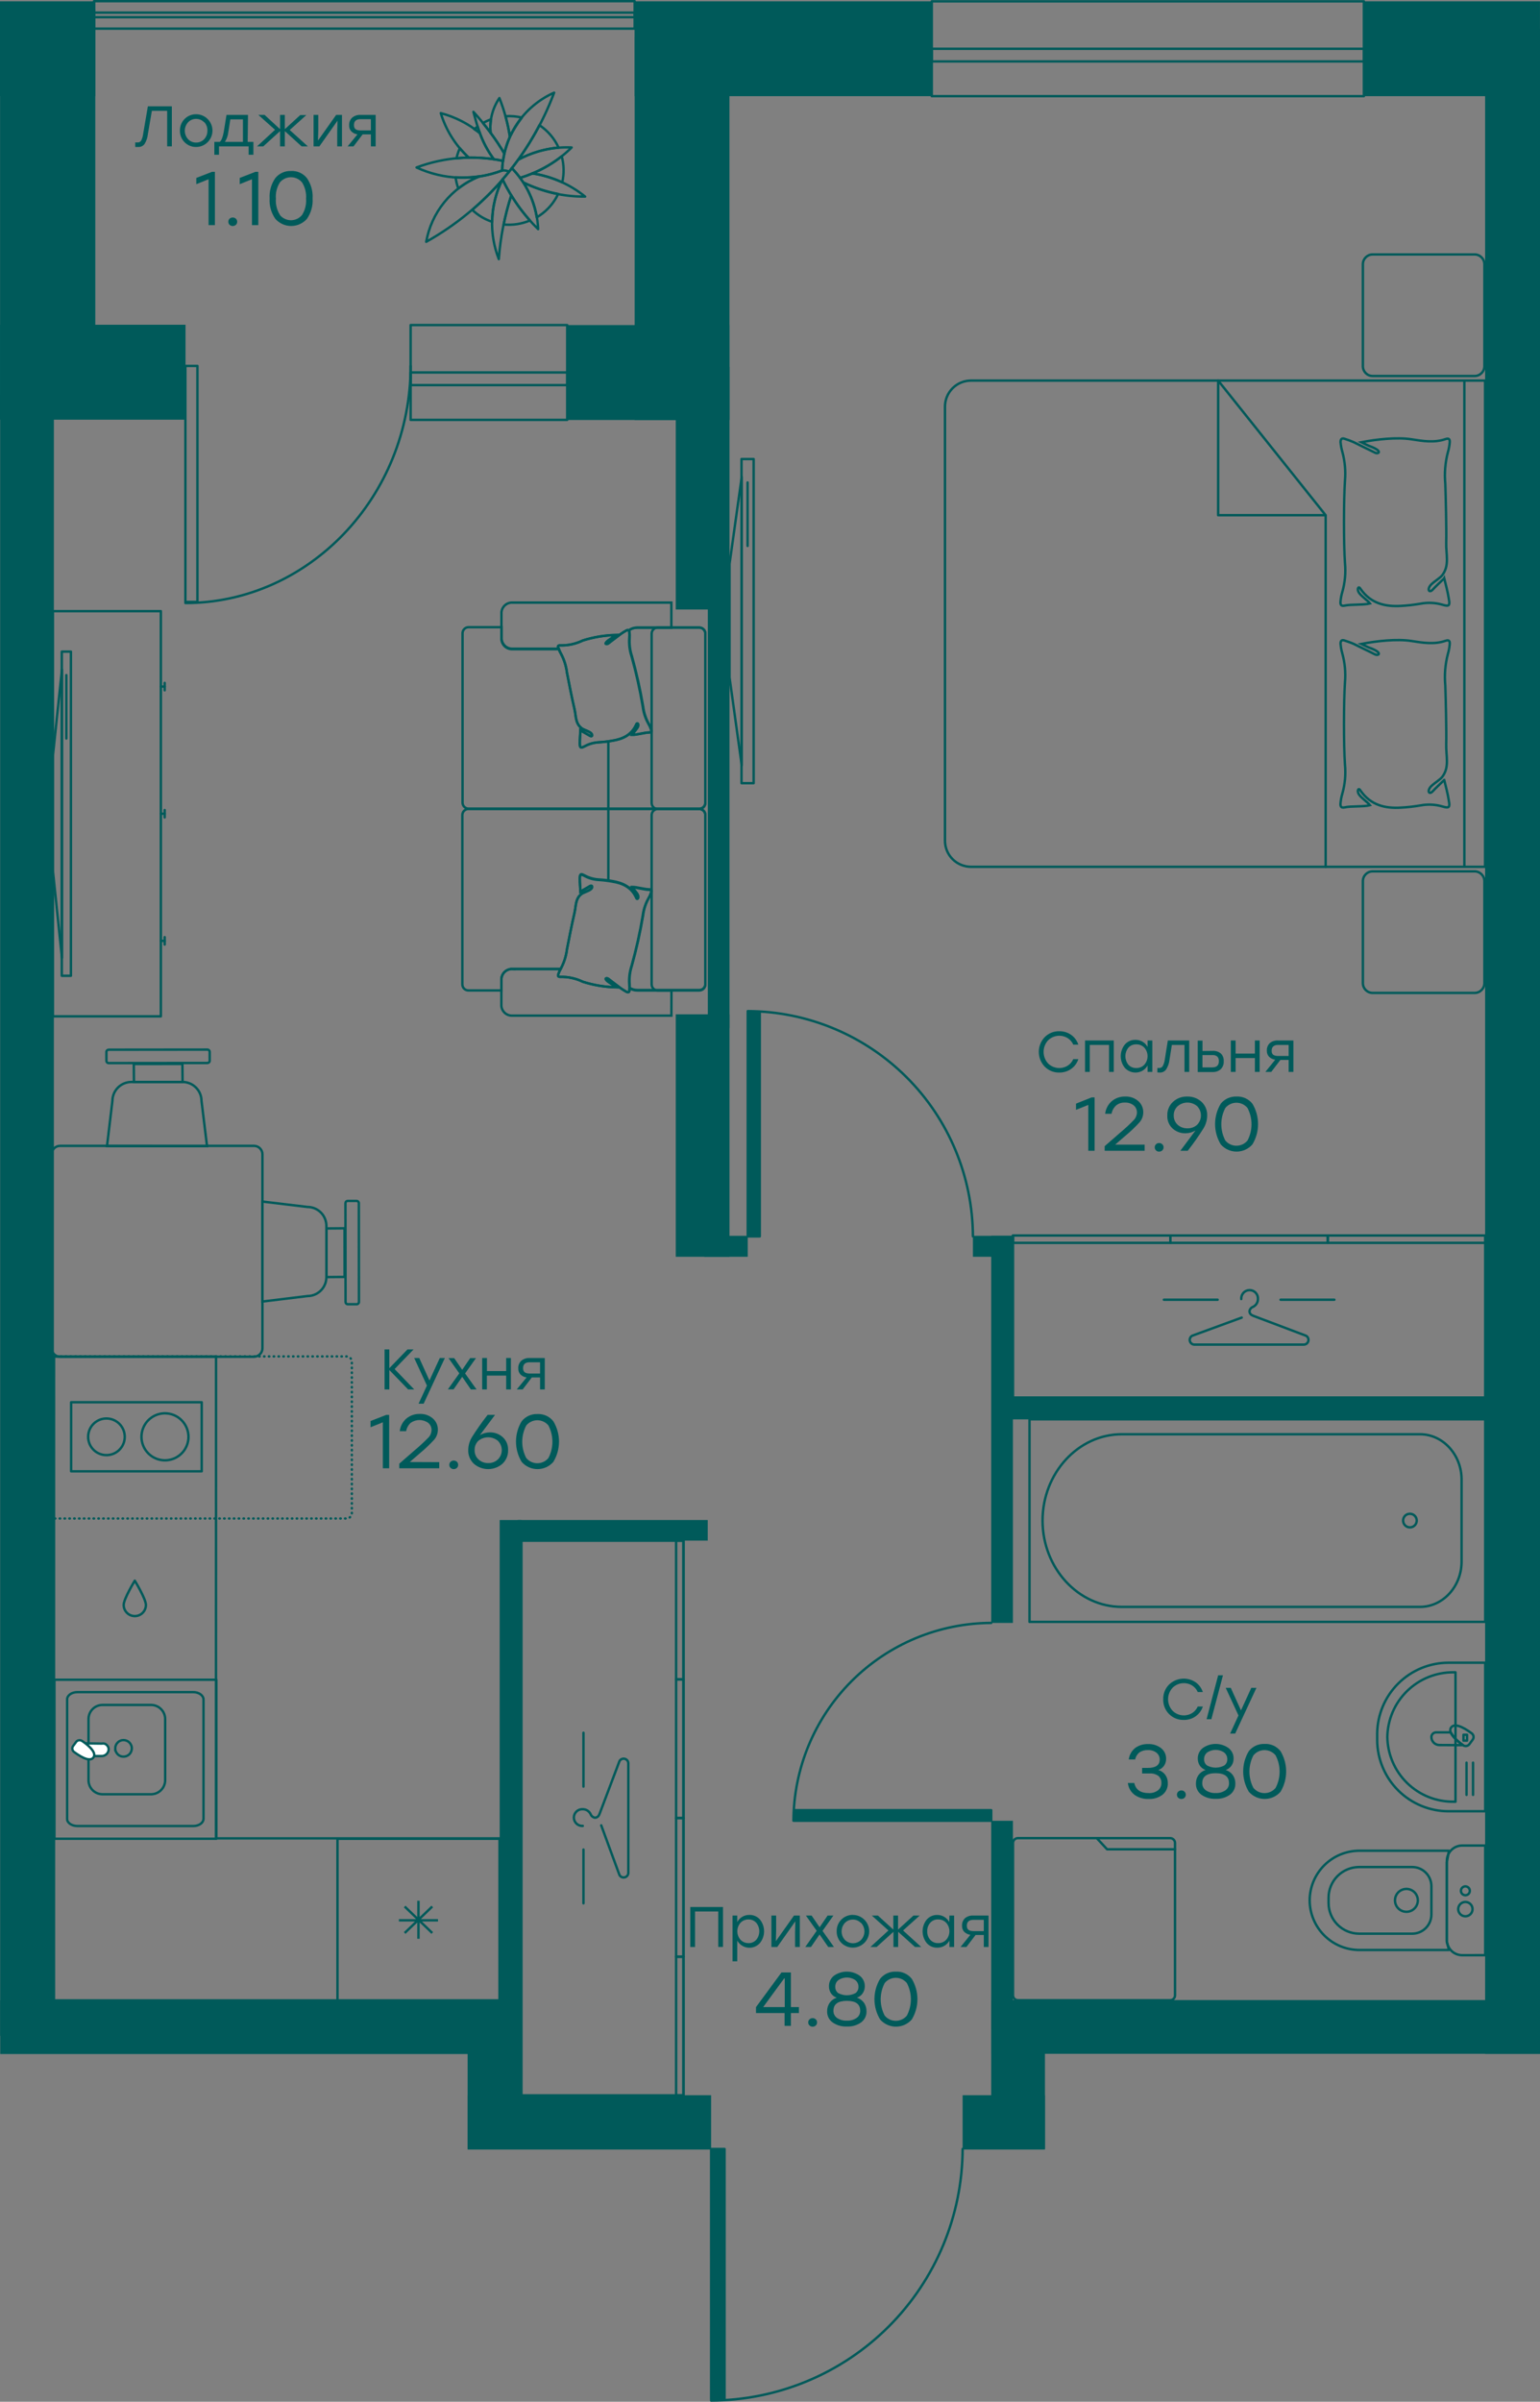 <?xml version="1.0" encoding="UTF-8" standalone="no"?>
<svg
   fill="none"
   height="600.6"
   viewBox="0 0 385.238 600.6"
   width="385.238"
   version="1.1"
   id="svg2397623"
   xmlns="http://www.w3.org/2000/svg"
   xmlns:svg="http://www.w3.org/2000/svg">
  <rect x="0" y="0" width="385.238" height="600.6" fill="#808080" stroke="none"/>
  <defs
     id="defs2397627" />
  <g
     stroke="#005a5a"
     id="g2397467"
     transform="translate(-157.381,-49.7)">
    <g
       stroke-width="0.6"
       id="g2397201">
      <g
         stroke-miterlimit="22.93"
         id="g2397197">
        <path
           clip-rule="evenodd"
           d="m 170.901,388.94 h 40.52 l -0.02,120.48 h 71 v 40.52 h -111.52 z"
           fill-rule="evenodd"
           id="path2397191" />
        <path
           d="m 282.331,509.511 h -40.53 v 40.52 h 40.53 z"
           id="path2397193" />
        <path
           d="m 265.51,533.081 -3.3,-3.171 m 0,0 h 4.74 m -4.74,0 -0.15,-0.139 m 0.15,0.139 h -0.15 m 0,-0.139 v 0.139 m 0,-0.139 -0.15,0.139 m 0.15,-0.139 -3.45,-3.31 m 3.45,3.31 v -4.75 m 0,4.75 3.45,-3.31 m -3.45,3.449 v 4.611 m 0,-4.611 h -0.15 m 0,0 h -4.74 m 4.74,0 -3.3,3.171"
           id="path2397195" />
      </g>
      <path
         d="m 193.88,451.05 c 0,0.738 -0.293,1.445 -0.814,1.966 -0.521,0.522 -1.228,0.814 -1.966,0.814 -0.737,0 -1.444,-0.292 -1.965,-0.814 -0.522,-0.521 -0.815,-1.228 -0.815,-1.966 0,-1.54 2.78,-6.07 2.78,-6.07 0,0 2.78,4.53 2.78,6.07 z"
         stroke-linecap="round"
         stroke-linejoin="round"
         id="path2397199" />
    </g>
    <g
       stroke-width="0.59"
       id="g2397219">
      <g
         stroke-miterlimit="22.93"
         id="g2397215">
        <path
           d="m 176.74,506.33 h 29 c 1.41,0 2.55,-0.79 2.55,-1.84 v -29.8 c 0,-1 -1.14,-1.84 -2.55,-1.84 h -29 c -1.42,0 -2.57,0.79 -2.57,1.84 v 29.88 c 0,0.97 1.15,1.76 2.57,1.76 z"
           id="path2397203" />
        <path
           d="m 183.05,498.39 h 12.12 c 0.936,-0.003 1.832,-0.376 2.493,-1.037 0.662,-0.661 1.035,-1.558 1.037,-2.493 v -15.3 c -0.008,-0.932 -0.383,-1.823 -1.044,-2.48 -0.66,-0.658 -1.554,-1.028 -2.486,-1.03 h -12.12 c -0.462,-0.001 -0.92,0.088 -1.348,0.264 -0.427,0.176 -0.816,0.434 -1.144,0.76 -0.328,0.326 -0.588,0.713 -0.766,1.14 -0.178,0.426 -0.27,0.884 -0.272,1.346 v 15.24 c -0.009,0.462 0.073,0.922 0.241,1.352 0.169,0.431 0.42,0.824 0.741,1.158 0.32,0.333 0.703,0.6 1.126,0.785 0.424,0.186 0.88,0.286 1.342,0.295 z"
           id="path2397205" />
        <path
           d="m 186.209,486.92 c -0.008,0.408 0.114,0.807 0.35,1.14 0.221,0.345 0.542,0.613 0.92,0.77 0.383,0.146 0.798,0.184 1.2,0.11 0.408,-0.081 0.783,-0.279 1.08,-0.57 0.281,-0.29 0.472,-0.654 0.55,-1.05 0.1,-0.398 0.062,-0.817 -0.11,-1.19 -0.159,-0.379 -0.423,-0.705 -0.76,-0.94 -0.348,-0.219 -0.748,-0.34 -1.16,-0.35 -0.272,-0.003 -0.541,0.05 -0.792,0.154 -0.252,0.105 -0.479,0.26 -0.668,0.456 -0.196,0.19 -0.352,0.419 -0.457,0.672 -0.105,0.253 -0.157,0.524 -0.153,0.798 z"
           id="path2397207" />
        <g
           clip-rule="evenodd"
           fill="#ffffff"
           fill-rule="evenodd"
           id="g2397213">
          <path
             d="m 177.82,485.65 c 1.101,0.85 1.997,1.937 2.62,3.18 h 2.38 c 0.435,0.002 0.855,-0.159 1.177,-0.451 0.322,-0.293 0.523,-0.695 0.563,-1.129 0.02,-0.225 -0.018,-0.452 -0.11,-0.66 -0.088,-0.207 -0.221,-0.391 -0.39,-0.54 -0.156,-0.16 -0.353,-0.274 -0.57,-0.33 -0.221,-0.04 -0.448,-0.04 -0.67,0 z"
             id="path2397209" />
          <path
             d="m 176.41,485.32 -0.68,0.92 c -0.093,0.108 -0.164,0.234 -0.209,0.369 -0.045,0.136 -0.062,0.279 -0.051,0.421 0.03,0.281 0.161,0.54 0.37,0.73 0.89,0.65 3.88,2.85 4.91,1.44 1.03,-1.41 -2,-3.59 -2.84,-4.14 -0.238,-0.15 -0.522,-0.21 -0.8,-0.17 -0.14,0.018 -0.275,0.066 -0.396,0.14 -0.121,0.074 -0.224,0.173 -0.304,0.29 z"
             id="path2397211" />
        </g>
      </g>
      <path
         d="m 171,509.51 h 40.51 V 469.75 H 171 Z"
         stroke-linecap="round"
         stroke-linejoin="round"
         id="path2397217" />
    </g>
    <g
       stroke-width="0.6"
       id="g2397465">
      <g
         stroke-linecap="round"
         id="g2397363">
        <g
           stroke-linejoin="round"
           id="g2397229">
          <path
             d="m 207.84,400.36 h -32.67 v 17.27 h 32.67 z"
             id="path2397221" />
          <g
             clip-rule="evenodd"
             fill-rule="evenodd"
             id="g2397227">
            <path
               d="m 188.59,409 c 0,0.906 -0.269,1.792 -0.773,2.545 -0.504,0.754 -1.219,1.341 -2.057,1.687 -0.837,0.347 -1.759,0.437 -2.648,0.259 -0.888,-0.177 -1.704,-0.615 -2.344,-1.256 -0.641,-0.642 -1.076,-1.459 -1.252,-2.348 -0.175,-0.889 -0.083,-1.81 0.265,-2.647 0.348,-0.836 0.937,-1.551 1.691,-2.053 0.755,-0.502 1.641,-0.769 2.548,-0.767 1.213,0.003 2.375,0.486 3.232,1.345 0.857,0.859 1.338,2.022 1.338,3.235 z"
               id="path2397223" />
            <path
               d="m 204.53,409 c 0,1.163 -0.345,2.3 -0.991,3.267 -0.647,0.967 -1.565,1.72 -2.639,2.166 -1.075,0.445 -2.257,0.561 -3.398,0.334 -1.14,-0.227 -2.188,-0.787 -3.01,-1.609 -0.823,-0.822 -1.383,-1.87 -1.609,-3.011 -0.227,-1.14 -0.111,-2.323 0.334,-3.397 0.445,-1.074 1.199,-1.993 2.166,-2.639 0.967,-0.646 2.104,-0.991 3.267,-0.991 1.557,0.005 3.05,0.627 4.151,1.728 1.102,1.102 1.723,2.594 1.729,4.152 z"
               id="path2397225" />
          </g>
        </g>
        <g
           stroke-miterlimit="10"
           id="g2397237">
          <path
             d="m 171.17,429.431 h 0.05"
             id="path2397231" />
          <path
             d="m 172.32,429.43 h 71.75 c 0.351,-0.002 0.688,-0.143 0.937,-0.392 0.249,-0.249 0.39,-0.586 0.393,-0.938 v -37.87 c -0.003,-0.352 -0.144,-0.688 -0.393,-0.937 -0.249,-0.249 -0.586,-0.39 -0.937,-0.393 h -72.3"
             stroke-dasharray="0.11, 1.1"
             id="path2397233" />
          <path
             d="m 171.22,388.9 h -0.05"
             id="path2397235" />
        </g>
        <g
           stroke-linejoin="round"
           id="g2397361">
          <path
             clip-rule="evenodd"
             d="m 528.911,502.64 v -37.15 h -9.15 c -4.721,0 -9.25,1.868 -12.598,5.195 -3.348,3.328 -5.243,7.845 -5.272,12.565 v 1.63 c 0.029,4.721 1.924,9.238 5.272,12.565 3.348,3.328 7.877,5.195 12.598,5.195 z"
             fill-rule="evenodd"
             id="path2397239" />
          <path
             clip-rule="evenodd"
             d="M 521.48,500.25 V 467.89 H 521 c -4.339,-0.037 -8.516,1.643 -11.621,4.674 -3.104,3.032 -4.883,7.168 -4.949,11.506 0.066,4.339 1.845,8.475 4.949,11.506 3.105,3.031 7.282,4.712 11.621,4.674 z"
             fill-rule="evenodd"
             id="path2397241" />
          <path
             d="m 525.871,498.54 v -8.06"
             id="path2397243" />
          <path
             d="m 524.24,498.54 v -8.06"
             id="path2397245" />
          <path
             clip-rule="evenodd"
             d="m 523.361,486.11 c -1.255,-0.814 -2.302,-1.91 -3.06,-3.2 h -3.67 c -0.311,0 -0.61,0.123 -0.831,0.342 -0.221,0.219 -0.346,0.517 -0.349,0.828 0,0.531 0.211,1.039 0.586,1.414 0.375,0.375 0.884,0.586 1.414,0.586 z"
             fill-rule="evenodd"
             id="path2397247" />
          <path
             clip-rule="evenodd"
             d="m 525.001,485.801 0.73,-1 c 0.194,-0.23 0.289,-0.527 0.264,-0.827 -0.024,-0.3 -0.166,-0.578 -0.394,-0.773 -0.93,-0.69 -4.11,-3 -5.2,-1.53 -1.11,1.51 2.09,3.79 3,4.47 0.127,0.083 0.27,0.141 0.419,0.169 0.15,0.028 0.303,0.026 0.452,-0.005 0.149,-0.032 0.29,-0.093 0.415,-0.179 0.125,-0.087 0.232,-0.197 0.314,-0.325 z"
             fill-rule="evenodd"
             id="path2397249" />
          <path
             d="m 524.37,483.511 h -0.89 v 1.47 h 0.89 z"
             id="path2397251" />
          <g
             clip-rule="evenodd"
             fill-rule="evenodd"
             id="g2397265">
            <path
               d="m 528.91,538.63 v -27.42 h -5.78 c -1.009,0.005 -1.975,0.408 -2.688,1.122 -0.713,0.713 -1.116,1.679 -1.122,2.688 v 19.8 c 0.003,1.01 0.405,1.977 1.119,2.691 0.714,0.714 1.682,1.116 2.691,1.119 z"
               id="path2397253" />
            <path
               d="m 519.85,537.33 -0.55,-2.08 v -19.81 l 0.55,-2.93 h -22.44 c -3.288,0.01 -6.439,1.321 -8.764,3.646 -2.325,2.325 -3.635,5.476 -3.646,8.764 0.011,3.288 1.321,6.438 3.646,8.763 2.325,2.325 5.476,3.636 8.764,3.647 z"
               id="path2397255" />
            <path
               d="m 515.45,528.48 v -7.12 c -0.005,-1.264 -0.509,-2.474 -1.402,-3.367 -0.894,-0.894 -2.104,-1.398 -3.368,-1.403 h -13.32 c -2.021,0.008 -3.957,0.814 -5.386,2.243 -1.429,1.43 -2.236,3.366 -2.244,5.387 v 1.4 c 0.008,2.021 0.815,3.957 2.244,5.386 1.429,1.429 3.365,2.236 5.386,2.244 h 13.32 c 1.264,-0.005 2.474,-0.51 3.368,-1.403 0.893,-0.893 1.397,-2.104 1.402,-3.367 z"
               id="path2397257" />
            <path
               d="m 512.06,524.92 c 0,-0.566 -0.168,-1.119 -0.482,-1.589 -0.314,-0.471 -0.761,-0.837 -1.284,-1.054 -0.522,-0.216 -1.097,-0.273 -1.652,-0.162 -0.555,0.11 -1.065,0.382 -1.464,0.782 -0.4,0.4 -0.673,0.91 -0.783,1.465 -0.111,0.554 -0.054,1.129 0.163,1.652 0.216,0.523 0.583,0.969 1.053,1.284 0.47,0.314 1.023,0.482 1.589,0.482 0.758,0 1.486,-0.302 2.022,-0.838 0.537,-0.536 0.838,-1.264 0.838,-2.022 z"
               id="path2397259" />
            <path
               d="m 525.74,527.12 c 0.002,-0.357 -0.103,-0.706 -0.3,-1.003 -0.198,-0.296 -0.48,-0.527 -0.81,-0.663 -0.33,-0.135 -0.693,-0.169 -1.042,-0.097 -0.349,0.072 -0.669,0.247 -0.918,0.502 -0.249,0.255 -0.417,0.579 -0.481,0.929 -0.064,0.351 -0.022,0.713 0.121,1.04 0.143,0.326 0.38,0.603 0.681,0.794 0.301,0.191 0.653,0.288 1.009,0.278 0.465,-0.011 0.908,-0.203 1.233,-0.536 0.325,-0.332 0.507,-0.779 0.507,-1.244 z"
               id="path2397261" />
            <path
               d="m 525.06,522.53 c 0,-0.22 -0.066,-0.435 -0.188,-0.618 -0.122,-0.183 -0.296,-0.325 -0.5,-0.409 -0.203,-0.083 -0.427,-0.105 -0.642,-0.061 -0.216,0.044 -0.414,0.15 -0.569,0.307 -0.154,0.156 -0.259,0.355 -0.301,0.57 -0.042,0.216 -0.018,0.44 0.067,0.643 0.086,0.202 0.23,0.375 0.413,0.496 0.184,0.12 0.4,0.184 0.62,0.182 0.145,0 0.289,-0.029 0.423,-0.085 0.134,-0.056 0.256,-0.138 0.358,-0.241 0.103,-0.103 0.183,-0.225 0.238,-0.36 0.055,-0.135 0.082,-0.279 0.081,-0.424 z"
               id="path2397263" />
          </g>
          <path
             d="M 528.91,404.62 H 414.92 v 50.66 h 113.99 z"
             id="path2397267" />
          <path
             clip-rule="evenodd"
             d="m 438,451.53 h 74.6 c 5.72,0 10.4,-5.09 10.4,-11.32 v -20.52 c 0,-6.23 -4.68,-11.33 -10.4,-11.33 H 438 c -10.9,0 -19.82,9.72 -19.82,21.59 0,11.87 8.93,21.58 19.82,21.58 z"
             fill-rule="evenodd"
             id="path2397269" />
          <path
             clip-rule="evenodd"
             d="m 509.999,428.25 c 0.339,-0.016 0.676,0.07 0.965,0.247 0.29,0.177 0.521,0.436 0.662,0.745 0.141,0.309 0.186,0.653 0.13,0.988 -0.057,0.335 -0.212,0.645 -0.446,0.891 -0.234,0.246 -0.537,0.416 -0.869,0.488 -0.331,0.072 -0.677,0.044 -0.993,-0.082 -0.315,-0.126 -0.585,-0.344 -0.776,-0.625 -0.19,-0.281 -0.292,-0.613 -0.293,-0.952 -0.008,-0.44 0.158,-0.865 0.461,-1.183 0.303,-0.318 0.72,-0.504 1.159,-0.517 z"
             fill-rule="evenodd"
             id="path2397271" />
          <path
             d="m 450.099,509.36 h -38.09 c -0.674,0 -1.22,0.547 -1.22,1.22 v 38.09 c 0,0.674 0.546,1.22 1.22,1.22 h 38.09 c 0.674,0 1.22,-0.546 1.22,-1.22 v -38.09 c 0,-0.673 -0.546,-1.22 -1.22,-1.22 z"
             id="path2397273" />
          <path
             d="m 431.738,509.36 2.59,2.79 h 16.99"
             id="path2397275" />
          <path
             d="m 283,94.69 c -1.595,3.266 -2.445,6.846 -2.49,10.48 -1.871,-0.611 -3.58,-1.636 -5,-3 2.728,-2.323 5.275,-4.85 7.62,-7.56 z"
             id="path2397277" />
          <path
             d="m 288.289,95.33 c 2.769,1.324 5.696,2.288 8.71,2.87 -0.14,0.29 -0.27,0.57 -0.43,0.85 -1.168,2.073 -2.866,3.799 -4.92,5 -0.519,-3.104 -1.662,-6.071 -3.36,-8.72 z"
             id="path2397279" />
          <path
             d="m 287,89.65 c 1.977,-2.753 3.755,-5.644 5.32,-8.65 2.09,1.385 3.75,3.329 4.79,5.61 -3.542,0.316 -6.982,1.35 -10.11,3.04 z"
             id="path2397281" />
          <path
             d="m 290.539,93.059 c 2.64,-1.082 5.117,-2.526 7.36,-4.29 0.578,2.136 0.623,4.382 0.13,6.54 -2.378,-1.098 -4.9,-1.856 -7.49,-2.25 z"
             id="path2397283" />
          <path
             d="m 284.94,83.94 c -0.27,-1.743 -0.641,-3.469 -1.11,-5.17 1.376,-0.101 2.759,0.014 4.1,0.34 -1.157,1.505 -2.159,3.123 -2.99,4.83 z"
             id="path2397285" />
          <path
             d="m 285.279,98.53 c 1.368,2.239 2.935,4.351 4.68,6.31 -2.079,0.875 -4.344,1.219 -6.59,1 0.495,-2.471 1.133,-4.912 1.91,-7.31 z"
             id="path2397287" />
          <path
             d="m 274.641,89.12 c -1,0 -2.05,0.08 -3.08,0.19 0.2,-0.875 0.484,-1.73 0.85,-2.55 0.698,0.828 1.442,1.616 2.23,2.36 z"
             id="path2397289" />
          <path
             d="m 277.44,83 c -0.45,-0.36 -0.94,-0.7 -1.43,-1 0.28,-0.23 0.56,-0.46 0.85,-0.67 0.14,0.55 0.37,1.12 0.58,1.67 z"
             id="path2397291" />
          <path
             d="m 280.119,82.93 c -0.63,-0.84 -1.27,-1.66 -1.93,-2.46 0.655,-0.372 1.341,-0.686 2.05,-0.94 -0.205,1.121 -0.245,2.267 -0.12,3.4 z"
             id="path2397293" />
          <path
             d="m 277.64,93.78 -0.45,0.07 c -1.846,0.766 -3.582,1.775 -5.16,3 -0.327,-0.91 -0.555,-1.852 -0.68,-2.81 2.094,0.13 4.197,0.029 6.27,-0.3 z"
             id="path2397295" />
          <path
             d="m 283,94.69 0.11,-0.12 c 0.659,1.369 1.386,2.704 2.18,4 -1.69,5.163 -2.741,10.512 -3.13,15.93 -1.241,-3.179 -1.808,-6.583 -1.663,-9.993 0.144,-3.41 0.997,-6.753 2.503,-9.817 z"
             id="path2397297" />
          <path
             d="m 287.48,94.18 c 1.039,-0.321 2.06,-0.695 3.06,-1.12 4.842,0.721 9.403,2.724 13.21,5.8 -5.358,0.047 -10.653,-1.162 -15.46,-3.53 -0.29,-0.4 -0.53,-0.77 -0.81,-1.15 z"
             id="path2397299" />
          <path
             d="m 285.42,91.75 -0.19,0.23 c 0.6,-0.77 1.19,-1.54 1.76,-2.33 4.1,-2.227 8.731,-3.288 13.39,-3.07 -3.601,3.567 -8.035,6.179 -12.9,7.6 -0.625,-0.86 -1.314,-1.672 -2.06,-2.43 z"
             id="path2397301" />
          <path
             d="m 285.42,91.75 c 4.005,4.094 6.349,9.528 6.58,15.25 -3.68,-3.589 -6.697,-7.801 -8.91,-12.44 0.81,-0.91 1.58,-1.85 2.33,-2.81 z"
             id="path2397303" />
          <path
             d="m 284.94,83.94 c -0.577,1.355 -1.039,2.757 -1.38,4.19 -1.045,-1.798 -2.193,-3.535 -3.44,-5.2 -0.328,-3.071 0.449,-6.159 2.19,-8.71 1.243,3.13 2.126,6.391 2.63,9.72 z"
             id="path2397305" />
          <path
             d="m 283,92.33 c 0.105,-4.141 1.382,-8.168 3.683,-11.612 2.301,-3.445 5.531,-6.166 9.317,-7.848 -5.917,15.828 -17.256,29.045 -32,37.3 0.638,-3.617 2.186,-7.012 4.496,-9.867 2.311,-2.854 5.31,-5.075 8.714,-6.453 0,0 1.61,-0.25 3,-0.62 0.945,-0.251 1.876,-0.552 2.79,-0.9 z"
             id="path2397307" />
          <path
             d="m 280.911,89.51 c -2.076,-0.3 -4.173,-0.43 -6.27,-0.39 -3.285,-3.019 -5.702,-6.862 -7,-11.13 3.582,0.95 6.92,2.655 9.79,5 0.839,2.33 2.011,4.526 3.48,6.52 z"
             id="path2397309" />
          <path
             d="m 283,92.33 c -3.439,1.312 -7.107,1.921 -10.786,1.792 -3.679,-0.129 -7.295,-0.993 -10.634,-2.542 6.908,-2.589 14.411,-3.158 21.63,-1.64 0,0 -0.13,0.88 -0.15,1.17 -0.02,0.29 -0.06,1.22 -0.06,1.22 z"
             id="path2397311" />
          <path
             d="m 283.241,89.94 c -0.76,-0.17 -1.55,-0.31 -2.33,-0.43 -3.05,-4.16 -4,-7.73 -5.1,-11.84 2.933,3.213 5.53,6.718 7.75,10.46 -0.15,0.72 -0.32,1.81 -0.32,1.81 z"
             id="path2397313" />
          <path
             d="m 283,92.33 c 0.585,-0.059 1.175,0.038 1.71,0.28"
             id="path2397315" />
          <g
             clip-rule="evenodd"
             fill-rule="evenodd"
             id="g2397327">
            <path
               d="M 328.35,573.69 H 287.82 V 559.25 449.43 434.98 h 40.53 v 14.45 109.82 z"
               id="path2397317" />
            <path
               d="m 328.36,573.691 h -1.85 v -3.61 -27.46 -3.61 h 1.85 v 3.61 27.46 z"
               id="path2397319" />
            <path
               d="m 328.36,504.341 h -1.85 v 3.61 27.45 3.61 h 1.85 v -3.61 -27.45 z"
               id="path2397321" />
            <path
               d="m 328.36,469.66 h -1.85 v 3.61 27.46 3.61 h 1.85 v -3.61 -27.46 z"
               id="path2397323" />
            <path
               d="m 328.36,434.98 h -1.85 v 3.62 27.45 3.61 h 1.85 v -3.61 -27.45 z"
               id="path2397325" />
          </g>
          <path
             d="m 303.17,506.301 c -0.286,0.02 -0.573,-0.02 -0.843,-0.115 -0.27,-0.096 -0.518,-0.247 -0.727,-0.442 -0.21,-0.196 -0.377,-0.432 -0.491,-0.695 -0.114,-0.263 -0.173,-0.547 -0.173,-0.833 0,-0.287 0.059,-0.57 0.173,-0.833 0.114,-0.263 0.281,-0.5 0.491,-0.695 0.209,-0.196 0.457,-0.346 0.727,-0.442 0.27,-0.096 0.557,-0.135 0.843,-0.115 0.407,0 0.805,0.115 1.15,0.33 0.345,0.216 0.622,0.524 0.8,0.89 0.085,0.237 0.234,0.446 0.429,0.605 0.196,0.158 0.432,0.26 0.681,0.295 0.212,-0.007 0.417,-0.072 0.594,-0.188 0.176,-0.117 0.317,-0.28 0.406,-0.472 l 0.17,-0.39 4.94,-13.09 c 0.123,-0.229 0.317,-0.412 0.554,-0.519 0.237,-0.107 0.503,-0.133 0.756,-0.074 0.253,0.06 0.479,0.201 0.644,0.402 0.164,0.201 0.258,0.451 0.266,0.711 v 27.42 c -0.008,0.26 -0.102,0.51 -0.266,0.711 -0.165,0.201 -0.391,0.342 -0.644,0.401 -0.253,0.06 -0.519,0.034 -0.756,-0.073 -0.237,-0.108 -0.431,-0.29 -0.554,-0.519 l -4.56,-12.41"
             id="path2397329" />
          <path
             d="m 303.34,496.471 v -13.46"
             id="path2397331" />
          <path
             d="m 303.34,525.661 v -13.45"
             id="path2397333" />
          <path
             d="m 345.911,164.49 h -3.04 v 81.06 h 3.04 z"
             id="path2397335" />
          <path
             clip-rule="evenodd"
             d="m 339.881,219.14 v -28.45 l 3.05,-21.73 v 72.13 z"
             fill-rule="evenodd"
             id="path2397337" />
          <path
             d="m 344.391,186.221 v -15.87"
             id="path2397339" />
          <g
             clip-rule="evenodd"
             fill-rule="evenodd"
             id="g2397349">
            <path
               d="m 528.909,358.65 v 40.53 h -12.3 -93.52 -12.3 v -40.53 h 12.3 93.52 z"
               id="path2397341" />
            <path
               d="m 528.909,358.65 v 1.85 h -4.1 -31.18 -4.09 v -1.85 h 4.09 31.18 z"
               id="path2397343" />
            <path
               d="m 450.158,358.65 v 1.85 h 4.1 31.18 4.1 v -1.85 h -4.1 -31.18 z"
               id="path2397345" />
            <path
               d="m 410.789,358.65 v 1.85 h 4.1 31.17 4.1 v -1.85 h -4.1 -31.17 z"
               id="path2397347" />
          </g>
          <path
             d="m 467.89,374.551 c -0.02,-0.286 0.019,-0.573 0.115,-0.843 0.096,-0.27 0.246,-0.518 0.442,-0.727 0.195,-0.21 0.432,-0.377 0.695,-0.491 0.262,-0.115 0.546,-0.174 0.833,-0.174 0.286,0 0.57,0.059 0.833,0.174 0.263,0.114 0.499,0.281 0.695,0.491 0.195,0.209 0.346,0.457 0.441,0.727 0.096,0.27 0.135,0.557 0.116,0.843 -10e-4,0.407 -0.115,0.805 -0.331,1.15 -0.215,0.345 -0.524,0.622 -0.889,0.8 -0.237,0.085 -0.447,0.234 -0.605,0.429 -0.159,0.196 -0.261,0.431 -0.295,0.681 0.006,0.213 0.072,0.42 0.19,0.597 0.119,0.176 0.285,0.316 0.48,0.403 l 0.38,0.17 13.09,4.94 c 0.229,0.122 0.411,0.317 0.518,0.554 0.107,0.237 0.133,0.502 0.074,0.756 -0.059,0.253 -0.2,0.479 -0.401,0.644 -0.202,0.164 -0.452,0.258 -0.711,0.266 h -27.42 c -0.26,-0.008 -0.51,-0.102 -0.711,-0.266 -0.201,-0.165 -0.343,-0.391 -0.402,-0.644 -0.059,-0.254 -0.033,-0.519 0.074,-0.756 0.107,-0.237 0.289,-0.432 0.519,-0.554 l 12.38,-4.53"
             id="path2397351" />
          <path
             d="m 477.719,374.721 h 13.46"
             id="path2397353" />
          <path
             d="m 448.529,374.721 h 13.45"
             id="path2397355" />
          <path
             d="M 523.7,266.46 V 144.87 m 5.17,121.59 V 144.87 H 400.29 c -1.73,0 -3.388,0.687 -4.611,1.91 -1.223,1.223 -1.909,2.881 -1.909,4.61 v 108.55 c 0,1.729 0.686,3.388 1.909,4.61 1.223,1.223 2.881,1.91 4.611,1.91 z"
             id="path2397357" />
          <path
             d="m 488.999,266.46 v -87.92 m 0,0 h -26.89 v -33.67 z"
             id="path2397359" />
        </g>
      </g>
      <path
         d="m 518.659,244.75 c -0.93,0.91 -2.21,2.09 -2.89,2.84 -0.95,1 -1.52,-0.19 -0.28,-1.37 1,-0.92 2.14,-1.54 2.67,-2.24 1.89,-2.46 0.91,-5.22 1,-8.24 0.09,-3.02 -0.12,-11.56 -0.23,-14.61 -0.245,-2.654 -0.025,-5.331 0.65,-7.91 0.23,-0.772 0.381,-1.566 0.45,-2.37 0.09,-0.88 -0.2,-1.19 -1,-0.92 -2.87,1 -5.72,0.51 -8.59,0.06 -3.61,-0.56 -8.7,0 -12.51,0.74 0.47,0.22 2,1 2.31,1.05 3.11,1.19 2,1.95 1.18,1.59 -0.45,-0.18 -0.91,-0.47 -1.34,-0.66 -1.37,-0.64 -2.71,-1.35 -4.08,-2 -0.74,-0.33 -1.52,-0.58 -2.28,-0.84 -0.76,-0.26 -1,0.13 -1,0.8 0.069,0.833 0.22,1.657 0.45,2.46 0.644,2.339 0.867,4.774 0.66,7.19 -0.32,5 -0.34,15.57 0,20.62 0.23,2.417 0.01,4.855 -0.65,7.19 -0.241,0.802 -0.399,1.626 -0.47,2.46 -0.08,0.89 0.25,1.18 1.08,1 1.38,-0.35 4.85,-0.12 6.3,-0.53 -0.55,-0.74 -2.36,-1.95 -2.84,-2.82 -0.48,-0.87 0,-1.73 0.52,-0.76 2.53,3.58 6.09,4.41 10,4.18 1.676,-0.086 3.346,-0.273 5,-0.56 1.83,-0.339 3.715,-0.24 5.5,0.29 1.6,0.47 1.87,0.22 1.55,-1.44 -0.28,-1.83 -0.77,-3.61 -1.16,-5.2 z"
         stroke-miterlimit="10"
         id="path2397365" />
      <path
         d="m 518.659,194.32 c -0.93,0.91 -2.21,2.08 -2.89,2.84 -0.95,1 -1.52,-0.2 -0.28,-1.38 1,-0.92 2.14,-1.54 2.67,-2.23 1.89,-2.46 0.91,-5.22 1,-8.25 0.09,-3.03 -0.12,-11.56 -0.23,-14.61 -0.245,-2.654 -0.025,-5.331 0.65,-7.91 0.23,-0.773 0.381,-1.567 0.45,-2.37 0.09,-0.87 -0.2,-1.19 -1,-0.92 -2.87,1 -5.72,0.51 -8.59,0.06 -3.61,-0.56 -8.7,0 -12.51,0.74 0.47,0.23 2,1 2.31,1.06 3.11,1.19 2,1.94 1.18,1.59 -0.45,-0.19 -0.91,-0.47 -1.34,-0.67 -1.37,-0.63 -2.71,-1.35 -4.08,-2 -0.745,-0.322 -1.506,-0.605 -2.28,-0.85 -0.7,-0.24 -1,0.14 -1,0.8 0.069,0.833 0.219,1.657 0.45,2.46 0.643,2.339 0.866,4.773 0.66,7.19 -0.32,5.05 -0.34,15.57 0,20.62 0.23,2.419 0.009,4.861 -0.65,7.2 -0.242,0.798 -0.4,1.619 -0.47,2.45 -0.08,0.9 0.25,1.18 1.08,1 1.38,-0.34 4.85,-0.12 6.3,-0.53 -0.55,-0.74 -2.36,-1.95 -2.84,-2.82 -0.48,-0.87 0,-1.73 0.52,-0.76 2.53,3.58 6.09,4.41 10,4.19 1.676,-0.087 3.346,-0.274 5,-0.56 1.829,-0.348 3.715,-0.252 5.5,0.28 1.6,0.47 1.87,0.22 1.55,-1.44 -0.28,-1.82 -0.77,-3.59 -1.16,-5.18 z"
         stroke-miterlimit="10"
         id="path2397367" />
      <path
         d="m 526.259,113.33 h -25.5 c -1.353,0 -2.45,1.097 -2.45,2.45 v 25.5 c 0,1.353 1.097,2.45 2.45,2.45 h 25.5 c 1.353,0 2.45,-1.097 2.45,-2.45 v -25.5 c 0,-1.353 -1.097,-2.45 -2.45,-2.45 z"
         stroke-linecap="round"
         stroke-linejoin="round"
         id="path2397369" />
      <path
         d="m 526.259,267.6 h -25.5 c -1.353,0 -2.45,1.096 -2.45,2.45 v 25.5 c 0,1.353 1.097,2.45 2.45,2.45 h 25.5 c 1.353,0 2.45,-1.097 2.45,-2.45 v -25.5 c 0,-1.354 -1.097,-2.45 -2.45,-2.45 z"
         stroke-linecap="round"
         stroke-linejoin="round"
         id="path2397371" />
      <g
         stroke-miterlimit="10"
         id="g2397393">
        <path
           d="m 333.83,250.48 v -42.32 c 0,-0.406 -0.161,-0.795 -0.448,-1.082 -0.287,-0.287 -0.676,-0.448 -1.082,-0.448 h -15.49 c -0.765,-0.002 -1.511,0.24 -2.13,0.69 0.094,0.098 0.15,0.225 0.16,0.36 0.072,0.52 0.088,1.046 0.05,1.57 -0.105,1.522 0.085,3.05 0.56,4.5 1.16,4.158 2.102,8.374 2.82,12.63 0.183,1.515 0.662,2.98 1.41,4.31 0.271,0.45 0.489,0.93 0.65,1.43 0.17,0.54 0,0.76 -0.58,0.76 -0.95,0 -3.19,0.63 -4.19,0.59 0.25,-0.53 1.27,-1.54 1.47,-2.14 0.2,-0.6 -0.21,-1.06 -0.45,-0.39 -1.16,2.57 -3.38,3.6 -6,4 -1.111,0.2 -2.233,0.33 -3.36,0.39 -1.243,0.064 -2.456,0.405 -3.55,1 -1,0.52 -1.2,0.41 -1.22,-0.66 -0.02,-1.07 0.07,-2.32 0.1,-3.35 0.73,0.42 1.74,0.95 2.29,1.31 0.76,0.51 1,-0.34 0,-0.88 -0.76,-0.42 -1.61,-0.63 -2,-1 -1.58,-1.23 -1.32,-3.07 -1.77,-4.91 -0.45,-1.84 -1.51,-7.1 -1.86,-9 -0.201,-1.664 -0.713,-3.276 -1.51,-4.75 -0.214,-0.371 -0.388,-0.763 -0.52,-1.17 h -11.5 c -0.697,0.044 -1.383,-0.189 -1.909,-0.647 -0.526,-0.459 -0.85,-1.107 -0.901,-1.803 v -2.93 h -8.26 c -0.404,0.003 -0.791,0.165 -1.076,0.452 -0.284,0.286 -0.444,0.674 -0.444,1.078 v 42.32 c -10e-4,0.2 0.037,0.399 0.113,0.585 0.075,0.185 0.187,0.354 0.329,0.496 0.141,0.143 0.309,0.255 0.494,0.332 0.185,0.077 0.383,0.117 0.584,0.117 h 57.69 c 0.391,0.003 0.769,-0.145 1.054,-0.413 0.285,-0.268 0.455,-0.636 0.476,-1.027 z"
           id="path2397373" />
        <path
           d="m 285.629,292 h 12 c 0.024,-0.041 0.044,-0.085 0.06,-0.13 0.797,-1.474 1.31,-3.086 1.51,-4.75 0.35,-1.88 1.41,-7.12 1.86,-9 0.45,-1.88 0.19,-3.68 1.77,-4.91 0.44,-0.34 1.29,-0.55 2,-1 1,-0.55 0.77,-1.39 0,-0.89 -0.55,0.36 -1.56,0.89 -2.29,1.32 0,-1 -0.11,-2.19 -0.1,-3.35 0.01,-1.16 0.24,-1.18 1.22,-0.66 1.096,0.59 2.308,0.932 3.55,1 1.127,0.06 2.249,0.19 3.36,0.39 2.61,0.44 4.83,1.47 6,4 0.24,0.67 0.67,0.3 0.45,-0.39 -0.22,-0.69 -1.22,-1.61 -1.47,-2.15 1,0 3.24,0.61 4.19,0.6 0.58,0 0.75,0.22 0.58,0.76 -0.163,0.499 -0.381,0.979 -0.65,1.43 -0.748,1.33 -1.227,2.795 -1.41,4.31 -0.719,4.256 -1.66,8.472 -2.82,12.63 -0.475,1.45 -0.665,2.978 -0.56,4.5 0.024,0.333 0.024,0.667 0,1 0.583,0.369 1.26,0.563 1.95,0.56 h 15.47 c 0.201,0.001 0.401,-0.037 0.587,-0.114 0.186,-0.076 0.356,-0.189 0.498,-0.331 0.142,-0.142 0.255,-0.312 0.331,-0.498 0.077,-0.186 0.115,-0.386 0.114,-0.587 v -42.2 c 0.003,-0.202 -0.035,-0.403 -0.111,-0.59 -0.076,-0.188 -0.188,-0.358 -0.33,-0.501 -0.143,-0.144 -0.313,-0.257 -0.5,-0.334 -0.186,-0.077 -0.387,-0.116 -0.589,-0.115 h -57.74 c -0.2,0 -0.399,0.04 -0.584,0.117 -0.185,0.077 -0.353,0.19 -0.494,0.332 -0.142,0.142 -0.253,0.311 -0.329,0.496 -0.076,0.186 -0.114,0.385 -0.113,0.585 v 42.32 c -10e-4,0.2 0.037,0.399 0.113,0.585 0.076,0.185 0.187,0.354 0.329,0.496 0.141,0.143 0.309,0.255 0.494,0.332 0.185,0.077 0.384,0.117 0.584,0.117 h 8.26 v -2.91 c 0.046,-0.7 0.368,-1.353 0.895,-1.816 0.526,-0.462 1.215,-0.698 1.915,-0.654 z"
           id="path2397375" />
        <path
           d="m 320.389,253.54 v 42.32 c 0,0.845 0.685,1.53 1.53,1.53 h 10.38 c 0.845,0 1.53,-0.685 1.53,-1.53 v -42.32 c 0,-0.845 -0.685,-1.53 -1.53,-1.53 h -10.38 c -0.845,0 -1.53,0.685 -1.53,1.53 z"
           id="path2397377" />
        <path
           d="M 309.559,269.92 V 252.01"
           id="path2397379" />
        <path
           d="m 320.389,208.16 v 42.32 c 0,0.845 0.685,1.53 1.53,1.53 h 10.38 c 0.845,0 1.53,-0.685 1.53,-1.53 v -42.32 c 0,-0.845 -0.685,-1.53 -1.53,-1.53 h -10.38 c -0.845,0 -1.53,0.685 -1.53,1.53 z"
           id="path2397381" />
        <path
           d="M 309.559,252.01 V 235.15"
           id="path2397383" />
        <path
           d="m 325.349,297.39 h -8.54 c -0.69,0.003 -1.367,-0.192 -1.95,-0.56 v 0.55 c 0,0.42 -0.32,0.6 -0.74,0.35 -0.471,-0.26 -0.928,-0.544 -1.37,-0.85 -0.82,-0.59 -1.6,-1.23 -2.41,-1.82 -0.25,-0.18 -0.51,-0.42 -0.78,-0.6 -0.52,-0.35 -1.32,0 0.55,1.14 0.18,0.11 1.1,0.79 1.37,1 -2.811,-0.068 -5.599,-0.533 -8.28,-1.38 -1.757,-0.85 -3.689,-1.272 -5.64,-1.23 -0.54,0 -0.69,-0.18 -0.51,-0.71 0.147,-0.434 0.335,-0.852 0.56,-1.25 h -12 c -0.698,-0.044 -1.386,0.19 -1.912,0.651 -0.527,0.46 -0.849,1.111 -0.898,1.809 v 6.74 c 0.051,0.696 0.375,1.344 0.901,1.802 0.526,0.459 1.212,0.692 1.909,0.648 h 39.72 z"
           id="path2397385" />
        <path
           d="m 296.998,211.8 c -0.18,-0.53 0,-0.76 0.51,-0.71 1.951,0.041 3.884,-0.38 5.64,-1.23 2.682,-0.848 5.469,-1.312 8.28,-1.38 -0.27,0.2 -1.19,0.87 -1.37,1 -1.87,1.19 -1.07,1.49 -0.55,1.15 0.27,-0.18 0.53,-0.42 0.78,-0.6 0.81,-0.59 1.59,-1.23 2.41,-1.82 0.442,-0.306 0.899,-0.59 1.37,-0.85 0.26,-0.16 0.45,-0.13 0.58,0 0.619,-0.45 1.365,-0.692 2.13,-0.69 h 8.54 v -6.28 h -39.69 c -0.696,-0.044 -1.382,0.189 -1.908,0.647 -0.526,0.459 -0.85,1.107 -0.902,1.803 v 6.75 c 0.052,0.696 0.376,1.344 0.902,1.803 0.526,0.458 1.212,0.691 1.908,0.647 h 11.5 c -0.048,-0.077 -0.092,-0.157 -0.13,-0.24 z"
           id="path2397387" />
        <path
           d="m 302.59,272.74 c 0.73,-0.42 1.73,-0.95 2.27,-1.31 0.77,-0.5 1,0.34 0,0.88 -0.76,0.42 -1.61,0.63 -2.05,1 -1.57,1.23 -1.31,3.06 -1.76,4.9 -0.45,1.84 -1.51,7.07 -1.85,8.95 -0.208,1.66 -0.72,3.266 -1.51,4.74 -0.261,0.434 -0.469,0.897 -0.62,1.38 -0.18,0.52 0,0.76 0.51,0.7 1.937,-0.04 3.855,0.378 5.6,1.22 2.67,0.853 5.448,1.318 8.25,1.38 -0.28,-0.2 -1.19,-0.87 -1.36,-1 -1.87,-1.18 -1.07,-1.49 -0.55,-1.14 0.26,0.18 0.53,0.42 0.78,0.6 0.8,0.59 1.58,1.22 2.39,1.81 0.43,0.31 0.9,0.58 1.36,0.85 0.46,0.27 0.69,0.07 0.74,-0.35 0.055,-0.518 0.055,-1.041 0,-1.56 -0.106,-1.518 0.084,-3.043 0.56,-4.49 1.161,-4.146 2.099,-8.352 2.81,-12.6 0.183,-1.512 0.662,-2.973 1.41,-4.3 0.271,-0.45 0.489,-0.93 0.65,-1.43 0.18,-0.53 0,-0.76 -0.57,-0.75 -0.95,0 -3.18,-0.64 -4.18,-0.6 0.526,0.686 1.014,1.4 1.46,2.14 0.22,0.69 -0.21,1.06 -0.44,0.39 -1.15,-2.56 -3.36,-3.59 -6,-4 -1.105,-0.198 -2.22,-0.332 -3.34,-0.4 -1.24,-0.062 -2.451,-0.403 -3.54,-1 -1,-0.52 -1.19,-0.4 -1.21,0.66 -0.02,1.06 0.15,2.3 0.19,3.33 z"
           id="path2397389" />
        <path
           d="m 302.59,232.35 c 0.73,0.42 1.73,1 2.27,1.31 0.77,0.5 1,-0.34 0,-0.88 -0.76,-0.42 -1.61,-0.63 -2.05,-1 -1.57,-1.23 -1.31,-3.06 -1.76,-4.9 -0.45,-1.84 -1.51,-7.08 -1.85,-8.95 -0.208,-1.659 -0.72,-3.266 -1.51,-4.74 -0.259,-0.435 -0.467,-0.898 -0.62,-1.38 -0.18,-0.52 0,-0.76 0.51,-0.71 1.938,0.051 3.859,-0.367 5.6,-1.22 2.672,-0.843 5.449,-1.308 8.25,-1.38 -0.28,0.21 -1.19,0.88 -1.36,1 -1.87,1.18 -1.07,1.48 -0.55,1.14 0.26,-0.18 0.53,-0.42 0.78,-0.6 0.8,-0.59 1.58,-1.22 2.39,-1.81 0.437,-0.308 0.891,-0.592 1.36,-0.85 0.43,-0.25 0.69,-0.07 0.74,0.35 0.055,0.518 0.055,1.041 0,1.56 -0.105,1.519 0.085,3.043 0.56,4.49 1.161,4.147 2.099,8.353 2.81,12.6 0.183,1.512 0.662,2.973 1.41,4.3 0.271,0.446 0.489,0.923 0.65,1.42 0.18,0.54 0,0.76 -0.57,0.76 -0.95,0 -3.18,0.63 -4.18,0.59 0.526,-0.682 1.014,-1.393 1.46,-2.13 0.22,-0.7 -0.21,-1.07 -0.44,-0.39 -1.15,2.56 -3.36,3.58 -6,4 -1.104,0.2 -2.22,0.33 -3.34,0.39 -1.24,0.062 -2.451,0.404 -3.54,1 -1,0.52 -1.19,0.4 -1.21,-0.66 -0.02,-1.06 0.15,-2.28 0.19,-3.31 z"
           id="path2397391" />
      </g>
      <g
         stroke-linecap="round"
         stroke-linejoin="round"
         id="g2397415">
        <path
           d="M 197.62,303.86 V 202.53 H 170.6 v 101.33 z"
           id="path2397395" />
        <path
           d="m 198.58,220.471 v 1.85"
           id="path2397397" />
        <path
           d="m 197.619,221.391 h 0.96"
           id="path2397399" />
        <path
           d="m 198.58,252.261 v 1.85"
           id="path2397401" />
        <path
           d="m 197.619,253.19 h 0.96"
           id="path2397403" />
        <path
           d="m 198.58,284.05 v 1.85"
           id="path2397405" />
        <path
           d="m 197.619,284.979 h 0.96"
           id="path2397407" />
        <path
           d="m 175.12,212.65 h -2.28 v 81.06 h 2.28 z"
           id="path2397409" />
        <path
           clip-rule="evenodd"
           d="m 170.6,267.3 v -28.45 l 2.28,-21.73 v 72.13 z"
           fill-rule="evenodd"
           id="path2397411" />
        <path
           d="m 173.98,234.381 v -15.86"
           id="path2397413" />
      </g>
      <g
         stroke-miterlimit="10"
         id="g2397431">
        <path
           d="m 243.581,369.019 -0.01,-12.16 -4.52,0.04 0.01,12.16 z"
           id="path2397417" />
        <path
           d="m 247.171,375.288 -0.026,-24.72 c 0,-0.309 -0.251,-0.56 -0.56,-0.56 l -2.23,0.003 c -0.31,0 -0.56,0.251 -0.56,0.56 l 0.026,24.72 c 0,0.31 0.251,0.56 0.561,0.56 l 2.23,-0.003 c 0.309,0 0.559,-0.251 0.559,-0.56 z"
           id="path2397419" />
        <path
           clip-rule="evenodd"
           d="m 223,375.18 11.31,-1.38 c 1.253,-0.003 2.453,-0.502 3.338,-1.389 0.885,-0.887 1.382,-2.088 1.382,-3.341 v -12.83 c -0.005,-1.254 -0.507,-2.454 -1.395,-3.339 -0.889,-0.884 -2.091,-1.381 -3.345,-1.381 L 223,350.17 Z"
           fill-rule="evenodd"
           id="path2397421" />
        <path
           d="m 203.012,315.76 -12.16,0.01 0.04,4.53 12.16,-0.02 z"
           id="path2397423" />
        <path
           d="m 209.277,312.171 -24.72,0.026 c -0.309,0 -0.56,0.251 -0.559,0.56 l 0.002,2.23 c 0,0.31 0.251,0.56 0.561,0.56 l 24.72,-0.026 c 0.309,-0.001 0.559,-0.252 0.559,-0.561 l -0.002,-2.23 c -0.001,-0.309 -0.252,-0.56 -0.561,-0.559 z"
           id="path2397425" />
        <path
           clip-rule="evenodd"
           d="M 209.17,336.32 207.79,325 c -0.005,-1.255 -0.506,-2.457 -1.394,-3.343 -0.888,-0.886 -2.091,-1.385 -3.346,-1.387 h -12.82 c -1.252,0.005 -2.452,0.505 -3.338,1.391 -0.886,0.886 -1.386,2.086 -1.392,3.339 l -1.35,11.29 z"
           fill-rule="evenodd"
           id="path2397427" />
        <path
           d="m 223.031,386.85 v -48.49 c 0,-1.171 -0.949,-2.12 -2.12,-2.12 h -48.49 c -1.171,0 -2.12,0.949 -2.12,2.12 v 48.49 c 0,1.171 0.949,2.12 2.12,2.12 h 48.49 c 1.171,0 2.12,-0.949 2.12,-2.12 z"
           id="path2397429" />
      </g>
      <g
         stroke-linejoin="round"
         id="g2397463">
        <path
           d="m 347.44,302.81 h -3.01 v 56.07 h 3.01 z"
           fill="#005a5a"
           id="path2397433" />
        <path
           d="M 400.76,358.88 C 400.699,343.959 394.745,329.666 384.194,319.115 373.643,308.565 359.351,302.61 344.43,302.55"
           stroke-linecap="round"
           id="path2397435" />
        <path
           d="M 405.34,502.37 H 356.1 v 2.64 h 49.24 z"
           fill="#005a5a"
           id="path2397437" />
        <path
           d="m 405.339,455.54 c -13.101,0.055 -25.651,5.284 -34.916,14.547 -9.265,9.263 -14.496,21.812 -14.554,34.913"
           stroke-linecap="round"
           id="path2397439" />
        <path
           d="m 338.639,587.09 h -3.36 v 62.62 h 3.36 z"
           fill="#005a5a"
           id="path2397441" />
        <g
           stroke-linecap="round"
           id="g2397461">
          <path
             d="m 398.189,587.09 c -0.068,16.664 -6.718,32.625 -18.501,44.408 -11.783,11.783 -27.745,18.433 -44.409,18.502"
             id="path2397443" />
          <path
             d="m 498.561,50.04 h -108.09 v 23.71 h 108.09 z"
             id="path2397445" />
          <path
             d="m 498.571,61.9 h -108.1 v 3.16 h 108.1 z"
             id="path2397447" />
          <path
             d="M 299.27,130.99 H 260.1 v 23.71 h 39.17 z"
             id="path2397449" />
          <path
             d="M 299.27,142.84 H 260.1 V 146 h 39.17 z"
             id="path2397451" />
          <path
             d="m 316.141,50 h -135.25 v 6.86 h 135.25 z"
             id="path2397453" />
          <path
             d="m 316.141,52.86 h -135.26 v 1.14 h 135.26 z"
             id="path2397455" />
          <path
             d="m 206.77,141.2 h -3.01 v 59.02 h 3.01 z"
             id="path2397457" />
          <path
             d="m 260.1,141.2 c 0,32.75 -25.58,59.3 -56.34,59.3"
             id="path2397459" />
        </g>
      </g>
    </g>
  </g>
  <g
     fill="#005a5a"
     id="g2397621"
     transform="translate(-157.381,-49.7)">
    <path
       d="m 542.611,50.04 h -44.05 v 23.71 h 44.05 z"
       id="path2397469" />
    <path
       d="m 390.469,50.04 h -74.35 v 23.71 h 74.35 z"
       id="path2397471" />
    <path
       clip-rule="evenodd"
       d="m 157.381,73.75 h 23.84 V 50.04 h -23.84"
       fill-rule="evenodd"
       id="path2397473" />
    <path
       d="m 339.86,130.99 h -40.62 v 23.74 h 40.62 z"
       id="path2397475" />
    <path
       d="m 339.861,58.89 h -23.72 V 154.73 h 23.72 z"
       id="path2397477" />
    <path
       d="M 203.79,130.91 H 157.4 v 23.74 h 46.39 z"
       id="path2397479" />
    <path
       d="m 405.34,587.09 h 13.44 v -37.18 h -13.44 z"
       id="path2397481" />
    <path
       d="m 274.361,587.09 h 13.44 v -37.18 h -13.44 z"
       id="path2397483" />
    <path
       clip-rule="evenodd"
       d="m 157.439,563.35 h 130.37 v -13.44 h -130.37"
       fill-rule="evenodd"
       id="path2397485" />
    <path
       d="m 398.18,587.23 h 20.6 v -13.579 h -20.6 z"
       id="path2397487" />
    <path
       d="m 274.359,587.23 h 60.91 v -13.579 h -60.91 z"
       id="path2397489" />
    <path
       d="M 181.22,51.9 H 157.4 V 154.56 h 23.82 z"
       id="path2397491" />
    <path
       d="m 528.889,563.33 h 13.73 V 56.9 h -13.73 z"
       id="path2397493" />
    <path
       d="m 405.359,563.29 h 126.38 v -13.44 h -126.38 z"
       id="path2397495" />
    <path
       d="m 170.86,148.35 h -13.44 v 410.43 h 13.44 z"
       id="path2397497" />
    <path
       d="m 282.381,550.63 h 5.43 V 429.81 h -5.43 z"
       id="path2397499" />
    <path
       d="m 333.561,363.98 h 10.87 v -5.24 h -10.87 z"
       id="path2397501" />
    <path
       d="m 400.76,363.98 h 10.01 v -5.24 h -10.01 z"
       id="path2397503" />
    <path
       d="m 405.34,455.54 h 5.43 v -96.8 h -5.43 z"
       id="path2397505" />
    <path
       d="m 405.34,557.14 h 5.43 v -52.12 h -5.43 z"
       id="path2397507" />
    <path
       d="m 286.891,434.96 h 47.53 v -5.15 h -47.53 z"
       id="path2397509" />
    <path
       d="m 409.631,404.64 h 122.3 v -5.43 h -122.3 z"
       id="path2397511" />
    <path
       d="m 334.439,306.78 h 5.43 V 200.97 h -5.43 z"
       id="path2397513" />
    <path
       d="m 326.43,363.98 h 13.44 v -60.63 h -13.44 z"
       id="path2397515" />
    <path
       d="m 326.43,202.12 h 13.44 v -60.63 h -13.44 z"
       id="path2397517" />
    <path
       d="m 261,397.15 h -1.53 l -4.7,-4.86 v 4.86 h -1.19 v -10 h 1.19 v 4.69 l 4.54,-4.69 h 1.52 l -4.73,4.91 z"
       id="path2397519" />
    <path
       d="m 267.4,389.29 h 1.27 l -5.31,11.43 h -1.27 l 2.09,-4.53 -3.19,-6.9 h 1.27 l 2.55,5.63 z"
       id="path2397521" />
    <path
       d="m 276.59,397.15 h -1.43 L 273,394 l -2.15,3.13 h -1.43 l 2.86,-4 -2.7,-3.81 H 271 l 2,2.93 2,-2.93 h 1.45 l -2.72,3.83 z"
       id="path2397523" />
    <path
       d="m 284,389.29 h 1.18 v 7.86 H 284 v -3.46 h -4.83 v 3.46 H 278 v -7.86 h 1.19 v 3.27 H 284 Z"
       id="path2397525" />
    <path
       d="m 289.83,389.291 h 3.83 v 7.86 h -1.18 v -3 h -2.06 l -2.29,3 h -1.48 l 2.46,-3 c -0.574,-0.076 -1.109,-0.332 -1.53,-0.73 -0.188,-0.202 -0.333,-0.44 -0.428,-0.699 -0.094,-0.26 -0.136,-0.535 -0.122,-0.811 -0.023,-0.352 0.03,-0.706 0.156,-1.035 0.126,-0.33 0.322,-0.629 0.574,-0.875 0.576,-0.489 1.316,-0.743 2.07,-0.71 z m 0.1,3.89 h 2.55 v -2.82 h -2.61 c -1.09,0 -1.64,0.49 -1.64,1.47 0,0.98 0.56,1.35 1.7,1.35 z"
       id="path2397527" />
    <path
       d="m 422.39,317.91 c -0.683,0.021 -1.362,-0.099 -1.995,-0.354 -0.634,-0.255 -1.207,-0.638 -1.685,-1.126 -0.945,-0.994 -1.472,-2.313 -1.472,-3.685 0,-1.371 0.527,-2.69 1.472,-3.685 0.478,-0.487 1.051,-0.87 1.685,-1.125 0.633,-0.255 1.312,-0.376 1.995,-0.355 1.054,-0.015 2.087,0.304 2.95,0.91 0.844,0.599 1.472,1.455 1.79,2.44 h -1.27 c -0.288,-0.665 -0.769,-1.23 -1.38,-1.62 -0.763,-0.473 -1.663,-0.677 -2.556,-0.577 -0.892,0.1 -1.725,0.497 -2.364,1.127 -0.72,0.789 -1.119,1.818 -1.119,2.885 0,1.068 0.399,2.097 1.119,2.885 0.639,0.631 1.472,1.028 2.364,1.128 0.893,0.1 1.793,-0.104 2.556,-0.578 0.611,-0.39 1.092,-0.954 1.38,-1.62 h 1.27 c -0.318,0.986 -0.946,1.842 -1.79,2.44 -0.863,0.607 -1.896,0.926 -2.95,0.91 z"
       id="path2397529" />
    <path
       d="m 436.001,309.891 v 7.86 h -1.19 v -6.75 h -4.81 v 6.75 h -1.19 v -7.86 z"
       id="path2397531" />
    <path
       d="m 444.449,309.891 h 1.19 v 7.86 h -1.19 v -1.59 c -0.298,0.528 -0.729,0.969 -1.25,1.28 -0.706,0.4 -1.526,0.55 -2.328,0.427 -0.802,-0.124 -1.539,-0.514 -2.092,-1.107 -0.672,-0.833 -1.039,-1.87 -1.039,-2.94 0,-1.07 0.367,-2.108 1.039,-2.94 0.328,-0.374 0.735,-0.671 1.191,-0.87 0.457,-0.199 0.951,-0.295 1.449,-0.28 0.628,-0.007 1.246,0.155 1.79,0.47 0.521,0.316 0.949,0.765 1.24,1.3 z m -2.8,6.89 c 0.374,0.009 0.745,-0.061 1.09,-0.206 0.345,-0.145 0.655,-0.361 0.91,-0.634 0.516,-0.588 0.801,-1.343 0.801,-2.125 0,-0.782 -0.285,-1.537 -0.801,-2.125 -0.257,-0.27 -0.568,-0.483 -0.912,-0.626 -0.345,-0.143 -0.715,-0.212 -1.088,-0.204 -0.374,-0.018 -0.747,0.048 -1.093,0.191 -0.346,0.144 -0.655,0.362 -0.907,0.639 -0.482,0.605 -0.744,1.356 -0.744,2.13 0,0.774 0.262,1.525 0.744,2.13 0.252,0.277 0.562,0.494 0.907,0.638 0.346,0.143 0.719,0.209 1.093,0.192 z"
       id="path2397533" />
    <path
       d="m 449.52,309.891 h 5.35 v 7.86 h -1.18 v -6.75 h -3.16 l -0.59,3.69 c -0.09,0.879 -0.385,1.724 -0.86,2.47 -0.177,0.24 -0.409,0.433 -0.678,0.564 -0.268,0.13 -0.563,0.194 -0.862,0.186 -0.214,-10e-4 -0.428,-0.018 -0.64,-0.05 v -1.08 h 0.41 c 0.183,0.009 0.365,-0.029 0.528,-0.112 0.163,-0.082 0.302,-0.206 0.402,-0.358 0.282,-0.536 0.462,-1.119 0.53,-1.72 z"
       id="path2397535" />
    <path
       d="m 460.72,312.491 c 0.744,-0.054 1.481,0.179 2.06,0.65 0.253,0.252 0.448,0.556 0.572,0.891 0.124,0.335 0.175,0.693 0.148,1.049 0.025,0.367 -0.029,0.736 -0.158,1.081 -0.13,0.345 -0.331,0.658 -0.592,0.919 -0.578,0.497 -1.329,0.749 -2.09,0.7 H 457 v -7.86 h 1.19 v 2.6 z m -0.09,4.13 c 1.11,0 1.66,-0.52 1.66,-1.54 0.028,-0.409 -0.101,-0.813 -0.36,-1.13 -0.171,-0.153 -0.373,-0.269 -0.592,-0.339 -0.218,-0.071 -0.449,-0.095 -0.678,-0.071 h -2.48 v 3.08 z"
       id="path2397537" />
    <path
       d="m 471.299,309.891 h 1.19 v 7.86 h -1.19 v -3.46 h -4.83 v 3.46 h -1.19 v -7.86 h 1.19 v 3.27 h 4.83 z"
       id="path2397539" />
    <path
       d="m 477.09,309.891 h 3.84 v 7.859 h -1.19 v -3 h -2.06 l -2.29,3 h -1.47 l 2.46,-3.049 c -0.574,-0.077 -1.11,-0.332 -1.53,-0.731 -0.19,-0.201 -0.337,-0.438 -0.433,-0.698 -0.096,-0.259 -0.139,-0.535 -0.127,-0.812 -0.024,-0.352 0.029,-0.705 0.155,-1.035 0.126,-0.329 0.322,-0.628 0.575,-0.875 0.583,-0.47 1.322,-0.706 2.07,-0.659 z m 0.1,3.879 h 2.55 V 311 h -2.61 c -1.09,0 -1.64,0.49 -1.64,1.47 0,0.98 0.57,1.3 1.7,1.3 z"
       id="path2397541" />
    <path
       d="m 338.241,526.57 v 10 h -1.19 v -8.87 h -5.8 v 8.88 h -1.19 v -10 h 8.18 z"
       id="path2397543" />
    <path
       d="m 344.851,528.561 c 0.496,-0.013 0.988,0.083 1.443,0.282 0.455,0.198 0.86,0.495 1.187,0.868 0.672,0.832 1.039,1.87 1.039,2.94 0,1.07 -0.367,2.107 -1.039,2.94 -0.37,0.418 -0.834,0.741 -1.354,0.943 -0.52,0.202 -1.081,0.277 -1.636,0.218 -0.555,-0.059 -1.087,-0.249 -1.554,-0.555 -0.466,-0.307 -0.852,-0.72 -1.126,-1.206 v 5.17 h -1.18 v -11.44 h 1.18 v 1.61 c 0.291,-0.541 0.725,-0.991 1.253,-1.303 0.529,-0.312 1.133,-0.473 1.747,-0.467 z m -0.23,7.05 c 0.364,0.01 0.726,-0.058 1.061,-0.202 0.335,-0.143 0.635,-0.357 0.879,-0.628 0.491,-0.599 0.76,-1.35 0.76,-2.125 0,-0.775 -0.269,-1.526 -0.76,-2.125 -0.242,-0.274 -0.541,-0.491 -0.877,-0.636 -0.335,-0.146 -0.698,-0.215 -1.063,-0.204 -0.374,-0.008 -0.745,0.063 -1.089,0.208 -0.345,0.144 -0.655,0.36 -0.911,0.632 -0.516,0.586 -0.8,1.339 -0.8,2.12 0,0.78 0.284,1.534 0.8,2.12 0.256,0.272 0.566,0.487 0.911,0.632 0.344,0.145 0.715,0.215 1.089,0.208 z"
       id="path2397545" />
    <path
       d="m 356,528.721 h 1.46 v 7.86 h -1.19 v -3.77 l 0.07,-2.65 -4.53,6.42 h -1.46 v -7.86 h 1.19 v 3.77 l -0.07,2.63 z"
       id="path2397547" />
    <path
       d="m 366,536.581 h -1.43 l -2.17,-3.13 -2.15,3.13 h -1.43 l 2.86,-4.05 -2.7,-3.81 h 1.43 l 2,2.93 2,-2.93 h 1.45 l -2.72,3.83 z"
       id="path2397549" />
    <path
       d="m 370.731,528.56 c 0.671,0.001 1.332,0.167 1.924,0.484 0.591,0.317 1.096,0.774 1.469,1.332 0.374,0.558 0.604,1.2 0.671,1.867 0.066,0.668 -0.032,1.343 -0.288,1.963 -0.255,0.621 -0.66,1.169 -1.177,1.597 -0.517,0.428 -1.132,0.721 -1.79,0.855 -0.658,0.134 -1.338,0.104 -1.982,-0.088 -0.643,-0.191 -1.23,-0.538 -1.707,-1.01 -0.382,-0.382 -0.683,-0.838 -0.884,-1.34 -0.201,-0.502 -0.299,-1.039 -0.286,-1.58 -0.012,-0.537 0.084,-1.071 0.283,-1.57 0.198,-0.499 0.495,-0.953 0.873,-1.335 0.378,-0.381 0.829,-0.683 1.327,-0.887 0.497,-0.203 1.03,-0.305 1.567,-0.298 z m 2,2 c -0.26,-0.268 -0.571,-0.48 -0.914,-0.625 -0.344,-0.144 -0.713,-0.217 -1.086,-0.215 -0.373,-0.005 -0.744,0.068 -1.088,0.212 -0.344,0.145 -0.654,0.358 -0.912,0.628 -0.528,0.58 -0.82,1.336 -0.82,2.12 0,0.784 0.292,1.54 0.82,2.12 0.266,0.267 0.583,0.478 0.931,0.623 0.348,0.144 0.722,0.218 1.099,0.218 0.377,0 0.75,-0.074 1.098,-0.218 0.349,-0.145 0.665,-0.356 0.932,-0.623 0.534,-0.577 0.831,-1.334 0.831,-2.12 0,-0.786 -0.297,-1.543 -0.831,-2.12 z"
       id="path2397551" />
    <path
       d="m 387.831,536.581 h -1.56 l -4.21,-3.8 v 3.8 h -1.18 v -3.8 l -4.21,3.8 h -1.56 l 4.51,-4.13 -4.15,-3.73 h 1.53 l 3.85,3.51 v -3.51 h 1.18 v 3.51 l 3.85,-3.51 h 1.56 l -4.15,3.73 z"
       id="path2397553" />
    <path
       d="m 394.881,528.72 h 1.18 v 7.861 h -1.18 v -1.58 c -0.302,0.525 -0.732,0.966 -1.25,1.28 -0.543,0.317 -1.162,0.479 -1.79,0.47 -0.496,0.013 -0.989,-0.084 -1.444,-0.282 -0.454,-0.199 -0.859,-0.496 -1.186,-0.869 -0.673,-0.832 -1.039,-1.87 -1.039,-2.94 0,-1.069 0.366,-2.107 1.039,-2.94 0.327,-0.372 0.732,-0.669 1.186,-0.868 0.455,-0.198 0.948,-0.295 1.444,-0.281 0.613,-0.007 1.217,0.155 1.746,0.467 0.529,0.312 0.962,0.762 1.254,1.303 z m -2.8,6.89 c 0.373,0.009 0.745,-0.061 1.09,-0.206 0.344,-0.144 0.654,-0.36 0.91,-0.633 0.515,-0.586 0.799,-1.34 0.799,-2.12 0,-0.781 -0.284,-1.534 -0.799,-2.12 -0.256,-0.274 -0.566,-0.49 -0.91,-0.635 -0.345,-0.144 -0.717,-0.214 -1.09,-0.205 -0.375,-0.02 -0.75,0.046 -1.096,0.191 -0.346,0.146 -0.656,0.367 -0.904,0.649 -0.516,0.582 -0.785,1.342 -0.75,2.12 -0.035,0.781 0.238,1.546 0.76,2.13 0.249,0.276 0.557,0.495 0.901,0.638 0.344,0.144 0.716,0.209 1.089,0.191 z"
       id="path2397555" />
    <path
       d="m 400.84,528.721 h 3.83 v 7.86 h -1.19 v -3 h -2.06 l -2.28,3 h -1.48 l 2.46,-3.05 c -0.574,-0.076 -1.109,-0.332 -1.53,-0.73 -0.188,-0.202 -0.334,-0.44 -0.428,-0.7 -0.095,-0.259 -0.136,-0.535 -0.122,-0.81 -0.023,-0.353 0.03,-0.706 0.156,-1.035 0.126,-0.33 0.322,-0.628 0.574,-0.875 0.583,-0.471 1.322,-0.707 2.07,-0.66 z m 0.1,3.89 h 2.54 v -2.82 h -2.6 c -1.09,0 -1.64,0.49 -1.64,1.47 0,0.98 0.56,1.35 1.7,1.35 z"
       id="path2397557" />
    <path
       d="m 453.52,479.8 c -0.684,0.02 -1.364,-0.099 -2,-0.352 -0.635,-0.252 -1.212,-0.633 -1.695,-1.117 -0.483,-0.485 -0.861,-1.064 -1.111,-1.7 -0.25,-0.637 -0.367,-1.318 -0.344,-2.001 -0.02,-0.683 0.1,-1.363 0.353,-1.998 0.253,-0.634 0.633,-1.21 1.117,-1.692 0.875,-0.837 2.01,-1.349 3.216,-1.45 1.207,-0.102 2.411,0.212 3.414,0.89 0.845,0.601 1.475,1.455 1.8,2.44 H 457 c -0.288,-0.666 -0.768,-1.23 -1.38,-1.62 -0.762,-0.472 -1.66,-0.674 -2.55,-0.574 -0.89,0.1 -1.721,0.495 -2.36,1.124 -0.725,0.783 -1.128,1.812 -1.128,2.88 0,1.067 0.403,2.096 1.128,2.88 0.638,0.629 1.468,1.027 2.358,1.128 0.891,0.102 1.789,-0.098 2.552,-0.568 0.612,-0.39 1.092,-0.955 1.38,-1.62 h 1.28 c -0.325,0.984 -0.955,1.838 -1.8,2.44 -0.865,0.608 -1.902,0.927 -2.96,0.91 z"
       id="path2397559" />
    <path
       d="m 463.311,468.63 -2.9,11 h -1.2 l 2.9,-11 z"
       id="path2397561" />
    <path
       d="m 470.4,471.78 h 1.28 l -5.31,11.43 h -1.27 l 2.09,-4.53 -3.19,-6.9 h 1.27 l 2.55,5.63 z"
       id="path2397563" />
    <path
       d="m 194.371,76.29 h 6 v 10 h -1.17 v -8.87 h -3.83 l -1,5.82 c -0.085,0.88 -0.373,1.729 -0.84,2.48 -0.176,0.237 -0.408,0.428 -0.674,0.555 -0.267,0.127 -0.561,0.187 -0.856,0.175 -0.263,0.018 -0.527,0.018 -0.79,0 v -1.13 c 0.186,0.011 0.373,0.011 0.56,0 0.18,0.015 0.36,-0.019 0.522,-0.098 0.162,-0.079 0.299,-0.201 0.398,-0.352 0.275,-0.544 0.447,-1.134 0.51,-1.74 z"
       id="path2397565" />
    <path
       d="m 206.442,78.27 c 0.537,0 1.069,0.106 1.565,0.311 0.496,0.205 0.947,0.507 1.327,0.887 0.379,0.38 0.681,0.831 0.886,1.327 0.206,0.496 0.312,1.028 0.312,1.565 0,0.537 -0.106,1.069 -0.312,1.565 -0.205,0.496 -0.507,0.947 -0.886,1.327 -0.38,0.38 -0.831,0.681 -1.327,0.887 -0.496,0.206 -1.028,0.311 -1.565,0.311 -0.537,0.007 -1.071,-0.095 -1.568,-0.298 -0.497,-0.204 -0.948,-0.505 -1.326,-0.887 -0.378,-0.382 -0.675,-0.836 -0.874,-1.335 -0.198,-0.499 -0.294,-1.033 -0.282,-1.57 -0.012,-0.537 0.084,-1.071 0.282,-1.57 0.199,-0.499 0.496,-0.953 0.874,-1.335 0.378,-0.382 0.829,-0.683 1.326,-0.887 0.497,-0.204 1.031,-0.305 1.568,-0.298 z m 2,2 c -0.259,-0.269 -0.57,-0.482 -0.914,-0.626 -0.344,-0.144 -0.713,-0.217 -1.086,-0.214 -0.374,-0.006 -0.744,0.066 -1.088,0.21 -0.345,0.145 -0.655,0.359 -0.912,0.63 -0.533,0.579 -0.829,1.338 -0.829,2.125 0,0.787 0.296,1.546 0.829,2.125 0.257,0.269 0.568,0.482 0.912,0.625 0.345,0.143 0.715,0.213 1.088,0.205 0.372,0.005 0.741,-0.066 1.085,-0.209 0.344,-0.143 0.655,-0.354 0.915,-0.621 0.543,-0.574 0.838,-1.34 0.82,-2.13 0.02,-0.393 -0.039,-0.786 -0.175,-1.156 -0.136,-0.37 -0.345,-0.708 -0.615,-0.994 z"
       id="path2397567" />
    <path
       d="m 219.34,85.18 h 1.43 v 3.22 h -1.19 v -2.1 h -7.42 v 2.1 H 211 v -3.22 h 1.35 c 0.42,-0.29 0.74,-1.12 1,-2.47 l 0.69,-4.28 h 5.38 z m -5.7,0 h 4.51 v -5.63 H 215 l -0.51,3.19 c -0.086,0.869 -0.377,1.706 -0.85,2.44 z"
       id="path2397569" />
    <path
       d="m 234.392,86.3 h -1.56 l -4.2,-3.81 v 3.81 h -1.19 v -3.81 l -4.2,3.81 h -1.56 l 4.5,-4.14 -4.18,-3.73 h 1.56 l 3.88,3.57 v -3.57 h 1.19 v 3.57 l 3.85,-3.52 h 1.52 l -4.14,3.73 z"
       id="path2397571" />
    <path
       d="m 241.47,78.43 h 1.46 v 7.87 h -1.19 v -3.78 l 0.07,-2.64 -4.53,6.42 h -1.46 v -7.87 H 237 v 3.78 l -0.07,2.63 z"
       id="path2397573" />
    <path
       d="m 247.522,78.43 h 3.83 v 7.87 h -1.19 v -3 h -2.06 l -2.28,3 h -1.48 l 2.46,-3 c -0.577,-0.075 -1.113,-0.335 -1.53,-0.74 -0.19,-0.199 -0.337,-0.435 -0.431,-0.693 -0.095,-0.258 -0.136,-0.533 -0.119,-0.807 -0.023,-0.351 0.029,-0.703 0.153,-1.033 0.124,-0.329 0.318,-0.628 0.567,-0.877 0.577,-0.495 1.32,-0.752 2.08,-0.72 z m 0.1,3.89 h 2.54 v -2.82 h -2.6 c -1.1,0 -1.64,0.5 -1.64,1.48 0,0.98 0.56,1.34 1.7,1.34 z"
       id="path2397575" />
    <path
       d="m 254,403.521 h 0.73 v 13.35 h -1.58 v -11.5 l -3.07,1.24 v -1.56 z"
       id="path2397577" />
    <path
       d="m 267.26,415.34 v 1.53 h -10 v -1.15 l 3.87,-3.37 c 1.204,-1.006 2.356,-2.074 3.45,-3.2 0.47,-0.495 0.737,-1.148 0.75,-1.83 0.008,-0.342 -0.061,-0.682 -0.203,-0.994 -0.142,-0.312 -0.353,-0.588 -0.617,-0.806 -0.642,-0.464 -1.413,-0.714 -2.205,-0.714 -0.792,0 -1.564,0.25 -2.205,0.714 -0.591,0.548 -0.984,1.276 -1.12,2.07 h -1.6 c 0.135,-1.215 0.72,-2.335 1.64,-3.14 0.941,-0.791 2.141,-1.207 3.37,-1.17 1.194,-0.054 2.364,0.351 3.27,1.13 0.401,0.35 0.721,0.784 0.937,1.272 0.216,0.487 0.323,1.015 0.313,1.548 0.005,0.905 -0.314,1.781 -0.9,2.47 -1.113,1.215 -2.31,2.351 -3.58,3.4 l -2.55,2.21 z"
       id="path2397579" />
    <path
       d="m 270.09,415.25 c 0.216,-0.2 0.5,-0.312 0.795,-0.312 0.295,0 0.579,0.112 0.795,0.312 0.102,0.098 0.183,0.215 0.236,0.346 0.054,0.131 0.079,0.273 0.074,0.414 0.005,0.141 -0.02,0.282 -0.074,0.413 -0.053,0.131 -0.134,0.25 -0.236,0.347 -0.216,0.2 -0.5,0.312 -0.795,0.312 -0.295,0 -0.579,-0.112 -0.795,-0.312 -0.103,-0.097 -0.183,-0.216 -0.237,-0.347 -0.053,-0.131 -0.078,-0.272 -0.073,-0.413 -0.005,-0.141 0.02,-0.283 0.073,-0.414 0.054,-0.131 0.134,-0.248 0.237,-0.346 z"
       id="path2397581" />
    <path
       d="m 279.921,407.89 c 1.185,-0.026 2.336,0.4 3.22,1.19 0.448,0.41 0.8,0.914 1.032,1.475 0.231,0.562 0.337,1.168 0.308,1.775 0.022,0.641 -0.094,1.279 -0.341,1.871 -0.247,0.592 -0.618,1.123 -1.089,1.559 -0.99,0.849 -2.251,1.316 -3.555,1.316 -1.304,0 -2.565,-0.467 -3.555,-1.316 -0.479,-0.445 -0.855,-0.988 -1.102,-1.592 -0.247,-0.605 -0.359,-1.256 -0.328,-1.908 0.021,-1.124 0.342,-2.222 0.93,-3.18 1.149,-1.829 2.39,-3.598 3.72,-5.3 l 0.21,-0.27 h 1.85 l -3.79,5.07 c 0.755,-0.444 1.614,-0.682 2.49,-0.69 z m -0.44,7.68 c 0.9,0.031 1.776,-0.292 2.44,-0.9 0.311,-0.306 0.557,-0.67 0.726,-1.071 0.169,-0.402 0.255,-0.834 0.255,-1.269 0,-0.436 -0.086,-0.867 -0.255,-1.269 -0.169,-0.402 -0.415,-0.766 -0.726,-1.071 -0.688,-0.56 -1.548,-0.865 -2.435,-0.865 -0.887,0 -1.747,0.305 -2.435,0.865 -0.316,0.302 -0.562,0.668 -0.725,1.073 -0.162,0.405 -0.235,0.841 -0.215,1.277 -0.015,0.439 0.067,0.877 0.239,1.281 0.173,0.404 0.433,0.766 0.761,1.059 0.647,0.588 1.495,0.906 2.37,0.89 z"
       id="path2397583" />
    <path
       d="m 291.8,403.31 c 0.762,-0.045 1.524,0.096 2.221,0.409 0.696,0.314 1.306,0.791 1.779,1.391 0.929,1.533 1.421,3.292 1.421,5.085 0,1.793 -0.492,3.551 -1.421,5.085 -0.494,0.564 -1.103,1.017 -1.786,1.327 -0.683,0.31 -1.424,0.471 -2.174,0.471 -0.75,0 -1.492,-0.161 -2.175,-0.471 -0.683,-0.31 -1.292,-0.763 -1.785,-1.327 -0.93,-1.534 -1.421,-3.292 -1.421,-5.085 0,-1.793 0.491,-3.552 1.421,-5.085 0.466,-0.587 1.064,-1.056 1.745,-1.369 0.681,-0.312 1.426,-0.46 2.175,-0.431 z m -2.77,11 c 0.338,0.407 0.761,0.734 1.24,0.959 0.478,0.225 1.001,0.341 1.53,0.341 0.529,0 1.051,-0.116 1.53,-0.341 0.479,-0.225 0.902,-0.552 1.24,-0.959 0.657,-1.258 1,-2.656 1,-4.075 0,-1.419 -0.343,-2.817 -1,-4.075 -0.338,-0.407 -0.761,-0.735 -1.24,-0.96 -0.479,-0.224 -1.001,-0.341 -1.53,-0.341 -0.529,0 -1.052,0.117 -1.53,0.341 -0.479,0.225 -0.902,0.553 -1.24,0.96 -0.663,1.256 -1.01,2.655 -1.01,4.075 0,1.42 0.347,2.819 1.01,4.075 z"
       id="path2397585" />
    <path
       d="m 430.471,324.12 h 0.73 v 13.35 h -1.58 V 326 l -3.07,1.24 v -1.56 z"
       id="path2397587" />
    <path
       d="m 443.721,335.94 v 1.53 h -10 v -1.15 l 3.87,-3.37 c 1.204,-1.006 2.356,-2.075 3.45,-3.2 0.466,-0.497 0.733,-1.148 0.75,-1.83 0.01,-0.344 -0.059,-0.686 -0.201,-1 -0.142,-0.314 -0.354,-0.591 -0.619,-0.81 -0.624,-0.485 -1.401,-0.73 -2.19,-0.69 -0.802,-0.043 -1.591,0.218 -2.21,0.73 -0.597,0.545 -0.995,1.273 -1.13,2.07 h -1.6 c 0.135,-1.215 0.72,-2.335 1.64,-3.14 0.941,-0.791 2.141,-1.208 3.37,-1.17 1.194,-0.054 2.364,0.35 3.27,1.13 0.401,0.35 0.721,0.784 0.937,1.271 0.216,0.488 0.323,1.016 0.313,1.549 0.004,0.906 -0.319,1.783 -0.91,2.47 -1.107,1.218 -2.3,2.354 -3.57,3.4 l -2.55,2.21 z"
       id="path2397589" />
    <path
       d="m 446.561,335.85 c 0.1,-0.106 0.224,-0.189 0.36,-0.243 0.137,-0.053 0.283,-0.076 0.43,-0.067 0.145,-0.004 0.291,0.021 0.426,0.074 0.136,0.054 0.26,0.134 0.364,0.236 0.102,0.098 0.183,0.216 0.236,0.347 0.054,0.131 0.079,0.272 0.074,0.413 0.005,0.142 -0.02,0.282 -0.074,0.413 -0.053,0.131 -0.134,0.25 -0.236,0.347 -0.104,0.102 -0.228,0.183 -0.364,0.236 -0.135,0.053 -0.281,0.078 -0.426,0.074 -0.147,0.01 -0.293,-0.013 -0.43,-0.067 -0.136,-0.053 -0.26,-0.136 -0.36,-0.243 -0.105,-0.097 -0.187,-0.214 -0.242,-0.345 -0.056,-0.131 -0.082,-0.273 -0.078,-0.415 -0.004,-0.142 0.022,-0.283 0.078,-0.414 0.055,-0.131 0.137,-0.249 0.242,-0.346 z"
       id="path2397591" />
    <path
       d="m 454.38,323.91 c 1.307,-0.039 2.578,0.426 3.55,1.3 0.479,0.446 0.856,0.991 1.103,1.597 0.247,0.607 0.358,1.259 0.327,1.913 -0.02,1.126 -0.345,2.225 -0.94,3.18 -1.145,1.829 -2.384,3.598 -3.71,5.3 -0.079,0.083 -0.149,0.173 -0.21,0.27 h -1.85 l 3.79,-5.07 c -0.757,0.45 -1.62,0.691 -2.5,0.7 -1.185,0.026 -2.336,-0.4 -3.22,-1.19 -0.447,-0.411 -0.798,-0.915 -1.028,-1.476 -0.229,-0.562 -0.333,-1.168 -0.302,-1.774 -0.026,-0.641 0.089,-1.28 0.336,-1.873 0.247,-0.592 0.62,-1.124 1.094,-1.557 0.967,-0.891 2.246,-1.365 3.56,-1.32 z m 0,7.95 c 0.904,0.041 1.787,-0.275 2.46,-0.88 0.616,-0.623 0.961,-1.464 0.961,-2.34 0,-0.876 -0.345,-1.717 -0.961,-2.34 -0.677,-0.572 -1.534,-0.885 -2.42,-0.885 -0.886,0 -1.743,0.313 -2.42,0.885 -0.329,0.294 -0.59,0.657 -0.762,1.063 -0.173,0.407 -0.254,0.846 -0.238,1.287 -0.015,0.44 0.067,0.877 0.24,1.281 0.172,0.405 0.432,0.766 0.76,1.059 0.651,0.573 1.493,0.884 2.36,0.87 z"
       id="path2397593" />
    <path
       d="m 466.68,323.91 c 0.763,-0.044 1.525,0.096 2.221,0.41 0.696,0.313 1.307,0.79 1.779,1.39 0.923,1.536 1.411,3.294 1.411,5.085 0,1.792 -0.488,3.55 -1.411,5.085 -0.493,0.565 -1.102,1.018 -1.785,1.328 -0.683,0.31 -1.425,0.47 -2.175,0.47 -0.75,0 -1.491,-0.16 -2.174,-0.47 -0.683,-0.31 -1.292,-0.763 -1.786,-1.328 -0.929,-1.535 -1.42,-3.295 -1.42,-5.09 0,-1.794 0.491,-3.554 1.42,-5.09 0.468,-0.583 1.067,-1.049 1.748,-1.36 0.68,-0.311 1.424,-0.458 2.172,-0.43 z m -2.78,11 c 0.339,0.408 0.763,0.735 1.243,0.96 0.479,0.225 1.003,0.341 1.532,0.341 0.53,0 1.053,-0.116 1.533,-0.341 0.479,-0.225 0.904,-0.552 1.242,-0.96 0.657,-1.256 1.001,-2.652 1.001,-4.07 0,-1.417 -0.344,-2.814 -1.001,-4.07 -0.336,-0.41 -0.76,-0.74 -1.24,-0.967 -0.48,-0.227 -1.004,-0.345 -1.535,-0.345 -0.531,0 -1.055,0.118 -1.535,0.345 -0.479,0.227 -0.903,0.557 -1.24,0.967 -0.657,1.256 -1,2.653 -1,4.07 0,1.418 0.343,2.814 1,4.07 z"
       id="path2397595" />
    <path
       d="m 357.23,551.61 v 1.49 h -2 v 3.2 h -1.58 v -3.2 h -7.15 v -1.49 l 6.37,-8.66 h 2.36 v 8.66 z m -8.94,0 h 5.4 v -7.17 h -0.15 z"
       id="path2397597" />
    <path
       d="m 359.881,554.68 c 0.104,-0.101 0.228,-0.181 0.364,-0.234 0.135,-0.053 0.28,-0.079 0.426,-0.076 0.294,-0.004 0.577,0.107 0.79,0.31 0.102,0.098 0.183,0.216 0.236,0.347 0.054,0.131 0.079,0.272 0.074,0.413 0.005,0.142 -0.02,0.283 -0.074,0.414 -0.053,0.131 -0.134,0.249 -0.236,0.346 -0.104,0.103 -0.228,0.183 -0.363,0.236 -0.136,0.054 -0.281,0.079 -0.427,0.074 -0.146,0.006 -0.292,-0.019 -0.427,-0.072 -0.136,-0.053 -0.26,-0.134 -0.363,-0.238 -0.104,-0.096 -0.187,-0.214 -0.242,-0.345 -0.055,-0.131 -0.082,-0.272 -0.078,-0.415 -0.004,-0.142 0.023,-0.283 0.078,-0.414 0.055,-0.131 0.138,-0.249 0.242,-0.346 z"
       id="path2397599" />
    <path
       d="m 371.741,549.26 c 0.717,0.22 1.343,0.67 1.78,1.28 0.418,0.627 0.635,1.367 0.62,2.12 0.018,0.547 -0.099,1.09 -0.342,1.58 -0.242,0.491 -0.603,0.913 -1.048,1.23 -1.033,0.71 -2.269,1.061 -3.52,1 -1.258,0.061 -2.501,-0.29 -3.54,-1 -0.447,-0.316 -0.809,-0.739 -1.054,-1.229 -0.244,-0.49 -0.363,-1.033 -0.346,-1.581 -0.017,-0.755 0.203,-1.496 0.63,-2.12 0.435,-0.607 1.056,-1.057 1.77,-1.28 -0.589,-0.197 -1.095,-0.584 -1.44,-1.1 -0.342,-0.522 -0.516,-1.136 -0.5,-1.76 -0.013,-0.51 0.095,-1.017 0.316,-1.478 0.221,-0.46 0.547,-0.862 0.954,-1.172 0.937,-0.658 2.054,-1.011 3.2,-1.011 1.145,0 2.262,0.353 3.2,1.011 0.41,0.307 0.741,0.708 0.966,1.169 0.224,0.461 0.335,0.969 0.324,1.481 0.008,0.626 -0.173,1.24 -0.52,1.76 -0.347,0.519 -0.858,0.906 -1.45,1.1 z m -2.51,5.74 c 0.852,0.039 1.696,-0.192 2.41,-0.66 0.294,-0.201 0.533,-0.473 0.694,-0.791 0.161,-0.319 0.239,-0.672 0.226,-1.029 0,-1.65 -1.11,-2.47 -3.33,-2.47 -2.22,0 -3.36,0.82 -3.36,2.47 -0.013,0.357 0.064,0.71 0.225,1.029 0.161,0.318 0.4,0.59 0.695,0.791 0.724,0.47 1.577,0.701 2.44,0.66 z m 2.09,-10.16 c -0.622,-0.41 -1.35,-0.629 -2.095,-0.629 -0.745,0 -1.474,0.219 -2.095,0.629 -0.266,0.198 -0.478,0.459 -0.617,0.759 -0.14,0.301 -0.203,0.631 -0.183,0.961 -0.013,0.292 0.044,0.583 0.166,0.849 0.121,0.266 0.304,0.5 0.534,0.681 0.673,0.368 1.428,0.56 2.195,0.56 0.767,0 1.521,-0.192 2.195,-0.56 0.229,-0.181 0.412,-0.415 0.534,-0.681 0.121,-0.266 0.178,-0.557 0.166,-0.849 0.016,-0.327 -0.049,-0.653 -0.188,-0.95 -0.14,-0.296 -0.35,-0.554 -0.612,-0.75 z"
       id="path2397601" />
    <path
       d="m 381.469,542.74 c 0.763,-0.044 1.525,0.097 2.221,0.41 0.697,0.313 1.307,0.79 1.779,1.39 0.923,1.536 1.411,3.294 1.411,5.085 0,1.792 -0.488,3.55 -1.411,5.085 -0.494,0.564 -1.103,1.015 -1.786,1.324 -0.683,0.309 -1.424,0.469 -2.174,0.469 -0.749,0 -1.49,-0.16 -2.173,-0.469 -0.683,-0.309 -1.292,-0.76 -1.787,-1.324 -0.929,-1.535 -1.42,-3.295 -1.42,-5.09 0,-1.794 0.491,-3.554 1.42,-5.09 0.467,-0.585 1.066,-1.051 1.747,-1.362 0.681,-0.311 1.425,-0.458 2.173,-0.428 z m -2.78,11 c 0.339,0.408 0.763,0.735 1.243,0.96 0.479,0.225 1.003,0.341 1.532,0.341 0.53,0 1.053,-0.116 1.533,-0.341 0.479,-0.225 0.904,-0.552 1.242,-0.96 0.657,-1.256 1.001,-2.652 1.001,-4.07 0,-1.417 -0.344,-2.814 -1.001,-4.07 -0.336,-0.41 -0.76,-0.74 -1.24,-0.967 -0.48,-0.227 -1.004,-0.345 -1.535,-0.345 -0.53,0 -1.055,0.118 -1.535,0.345 -0.479,0.227 -0.903,0.557 -1.24,0.967 -0.657,1.256 -1,2.653 -1,4.07 0,1.418 0.343,2.814 1,4.07 z"
       id="path2397603" />
    <path
       d="m 447.15,492.32 c 0.698,0.205 1.309,0.634 1.74,1.22 0.427,0.608 0.644,1.338 0.62,2.08 0.023,0.549 -0.084,1.096 -0.311,1.597 -0.228,0.5 -0.57,0.94 -0.999,1.283 -0.991,0.748 -2.211,1.126 -3.45,1.07 -1.243,0.045 -2.469,-0.305 -3.5,-1 -0.481,-0.353 -0.882,-0.802 -1.18,-1.318 -0.298,-0.517 -0.485,-1.089 -0.55,-1.682 h 1.61 c 0.36,1.68 1.56,2.52 3.6,2.52 0.833,0.049 1.657,-0.195 2.33,-0.69 0.278,-0.221 0.5,-0.504 0.648,-0.828 0.148,-0.323 0.217,-0.677 0.202,-1.032 0.013,-0.319 -0.044,-0.638 -0.167,-0.933 -0.122,-0.295 -0.308,-0.561 -0.543,-0.777 -0.651,-0.481 -1.454,-0.709 -2.26,-0.64 h -1.85 v -1.39 h 1.39 c 2,0 3,-0.69 3,-2.06 0.013,-0.335 -0.053,-0.668 -0.194,-0.973 -0.141,-0.304 -0.352,-0.57 -0.616,-0.777 -0.615,-0.461 -1.373,-0.691 -2.14,-0.65 -0.726,-0.032 -1.444,0.157 -2.06,0.54 -0.58,0.444 -0.979,1.084 -1.12,1.8 h -1.61 c 0.151,-1.145 0.743,-2.185 1.65,-2.9 0.929,-0.653 2.045,-0.986 3.18,-0.95 1.16,-0.052 2.302,0.302 3.23,1 0.41,0.314 0.741,0.72 0.965,1.186 0.224,0.466 0.335,0.978 0.325,1.494 0.012,0.611 -0.163,1.211 -0.5,1.72 -0.351,0.509 -0.856,0.891 -1.44,1.09 z"
       id="path2397605" />
    <path
       d="m 452.109,497.74 c 0.106,-0.103 0.231,-0.183 0.369,-0.237 0.137,-0.053 0.284,-0.078 0.431,-0.073 0.146,-0.005 0.292,0.02 0.428,0.073 0.136,0.053 0.259,0.134 0.362,0.237 0.103,0.098 0.184,0.216 0.237,0.347 0.053,0.131 0.079,0.272 0.073,0.413 0.006,0.142 -0.02,0.283 -0.073,0.414 -0.053,0.131 -0.134,0.249 -0.237,0.346 -0.104,0.102 -0.228,0.182 -0.363,0.235 -0.136,0.053 -0.281,0.079 -0.427,0.075 -0.297,0.006 -0.584,-0.105 -0.8,-0.31 -0.102,-0.097 -0.183,-0.215 -0.236,-0.346 -0.054,-0.131 -0.079,-0.272 -0.074,-0.414 -0.005,-0.141 0.02,-0.282 0.074,-0.413 0.053,-0.131 0.134,-0.249 0.236,-0.347 z"
       id="path2397607" />
    <path
       d="m 464,492.32 c 0.717,0.222 1.341,0.671 1.78,1.28 0.428,0.623 0.649,1.364 0.63,2.12 0.017,0.547 -0.102,1.09 -0.346,1.581 -0.245,0.49 -0.607,0.912 -1.054,1.229 -1.032,0.71 -2.268,1.061 -3.52,1 -1.257,0.061 -2.5,-0.29 -3.54,-1 -0.447,-0.317 -0.808,-0.739 -1.053,-1.229 -0.244,-0.491 -0.363,-1.034 -0.347,-1.581 -0.018,-0.756 0.202,-1.497 0.63,-2.12 0.436,-0.608 1.057,-1.057 1.77,-1.28 -0.584,-0.205 -1.088,-0.59 -1.44,-1.1 -0.335,-0.525 -0.509,-1.137 -0.5,-1.76 -0.013,-0.511 0.096,-1.017 0.317,-1.478 0.22,-0.461 0.547,-0.862 0.953,-1.172 0.938,-0.658 2.055,-1.011 3.2,-1.011 1.146,0 2.263,0.353 3.2,1.011 0.411,0.307 0.742,0.708 0.966,1.169 0.225,0.46 0.336,0.968 0.324,1.481 0.015,0.626 -0.167,1.242 -0.52,1.76 -0.352,0.513 -0.861,0.898 -1.45,1.1 z m -2.51,5.76 c 0.853,0.039 1.696,-0.192 2.41,-0.66 0.296,-0.2 0.536,-0.472 0.697,-0.79 0.161,-0.319 0.238,-0.674 0.223,-1.03 0,-1.65 -1.11,-2.48 -3.33,-2.48 -2.22,0 -3.36,0.83 -3.36,2.48 -0.012,0.357 0.066,0.712 0.229,1.031 0.163,0.318 0.404,0.59 0.701,0.789 0.715,0.467 1.558,0.698 2.41,0.66 z m 2.09,-10.16 c -0.621,-0.411 -1.35,-0.63 -2.095,-0.63 -0.745,0 -1.473,0.219 -2.095,0.63 -0.259,0.201 -0.467,0.461 -0.606,0.758 -0.139,0.298 -0.205,0.624 -0.194,0.952 -0.012,0.293 0.045,0.586 0.166,0.853 0.122,0.268 0.305,0.503 0.534,0.687 0.674,0.367 1.428,0.56 2.195,0.56 0.767,0 1.522,-0.193 2.195,-0.56 0.231,-0.183 0.416,-0.418 0.539,-0.686 0.123,-0.267 0.182,-0.56 0.171,-0.854 0.01,-0.331 -0.06,-0.659 -0.204,-0.957 -0.145,-0.298 -0.36,-0.556 -0.626,-0.753 z"
       id="path2397609" />
    <path
       d="m 473.709,485.8 c 0.763,-0.044 1.525,0.096 2.221,0.409 0.696,0.314 1.307,0.791 1.779,1.391 0.923,1.536 1.411,3.293 1.411,5.085 0,1.792 -0.488,3.549 -1.411,5.085 -0.494,0.563 -1.103,1.015 -1.786,1.324 -0.683,0.309 -1.424,0.469 -2.174,0.469 -0.749,0 -1.49,-0.16 -2.173,-0.469 -0.683,-0.309 -1.292,-0.761 -1.787,-1.324 -0.929,-1.537 -1.42,-3.299 -1.42,-5.095 0,-1.796 0.491,-3.558 1.42,-5.095 0.469,-0.582 1.068,-1.046 1.749,-1.355 0.681,-0.309 1.424,-0.455 2.171,-0.425 z m -2.78,11 c 0.339,0.407 0.763,0.735 1.243,0.96 0.479,0.224 1.003,0.341 1.532,0.341 0.53,0 1.053,-0.117 1.533,-0.341 0.479,-0.225 0.903,-0.553 1.242,-0.96 0.657,-1.256 1.001,-2.652 1.001,-4.07 0,-1.417 -0.344,-2.814 -1.001,-4.07 -0.337,-0.41 -0.76,-0.741 -1.24,-0.968 -0.48,-0.227 -1.004,-0.344 -1.535,-0.344 -0.531,0 -1.055,0.117 -1.535,0.344 -0.479,0.227 -0.903,0.558 -1.24,0.968 -0.657,1.256 -1,2.653 -1,4.07 0,1.418 0.343,2.814 1,4.07 z"
       id="path2397611" />
    <path
       d="m 210.42,92.67 h 0.72 V 106 h -1.58 V 94.52 l -3.07,1.24 v -1.57 z"
       id="path2397613" />
    <path
       d="m 214.811,104.39 c 0.218,-0.193 0.499,-0.3 0.79,-0.3 0.291,0 0.572,0.107 0.79,0.3 0.106,0.098 0.189,0.217 0.244,0.35 0.055,0.133 0.081,0.276 0.076,0.42 0.004,0.142 -0.023,0.283 -0.078,0.414 -0.055,0.131 -0.138,0.249 -0.242,0.346 -0.218,0.193 -0.499,0.3 -0.79,0.3 -0.291,0 -0.572,-0.107 -0.79,-0.3 -0.102,-0.098 -0.183,-0.216 -0.237,-0.347 -0.053,-0.131 -0.078,-0.272 -0.073,-0.413 -0.006,-0.143 0.018,-0.286 0.071,-0.419 0.054,-0.133 0.135,-0.252 0.239,-0.351 z"
       id="path2397615" />
    <path
       d="M 221.28,92.67 H 222 V 106 h -1.59 V 94.52 l -3.06,1.24 v -1.57 z"
       id="path2397617" />
    <path
       d="m 230.171,92.46 c 0.763,-0.044 1.524,0.096 2.221,0.409 0.696,0.313 1.307,0.79 1.779,1.391 1.025,1.488 1.521,3.277 1.41,5.08 0.113,1.804 -0.384,3.593 -1.41,5.08 -0.494,0.563 -1.104,1.015 -1.786,1.324 -0.683,0.309 -1.424,0.469 -2.174,0.469 -0.749,0 -1.49,-0.16 -2.173,-0.469 -0.683,-0.309 -1.292,-0.761 -1.787,-1.324 -1.036,-1.487 -1.537,-3.281 -1.42,-5.09 -0.117,-1.809 0.384,-3.603 1.42,-5.09 0.469,-0.582 1.068,-1.046 1.749,-1.355 0.681,-0.309 1.424,-0.455 2.171,-0.425 z m -2.78,11 c 0.337,0.41 0.76,0.741 1.24,0.968 0.48,0.227 1.004,0.345 1.535,0.345 0.531,0 1.055,-0.118 1.535,-0.345 0.48,-0.227 0.903,-0.558 1.24,-0.968 0.761,-1.214 1.112,-2.641 1,-4.07 0.112,-1.429 -0.239,-2.856 -1,-4.07 -0.339,-0.407 -0.763,-0.735 -1.242,-0.96 -0.48,-0.225 -1.003,-0.341 -1.533,-0.341 -0.53,0 -1.053,0.117 -1.532,0.341 -0.48,0.225 -0.904,0.552 -1.243,0.96 -0.761,1.214 -1.112,2.641 -1,4.07 -0.101,1.412 0.249,2.82 1,4.02 z"
       id="path2397619" />
  </g>
</svg>
